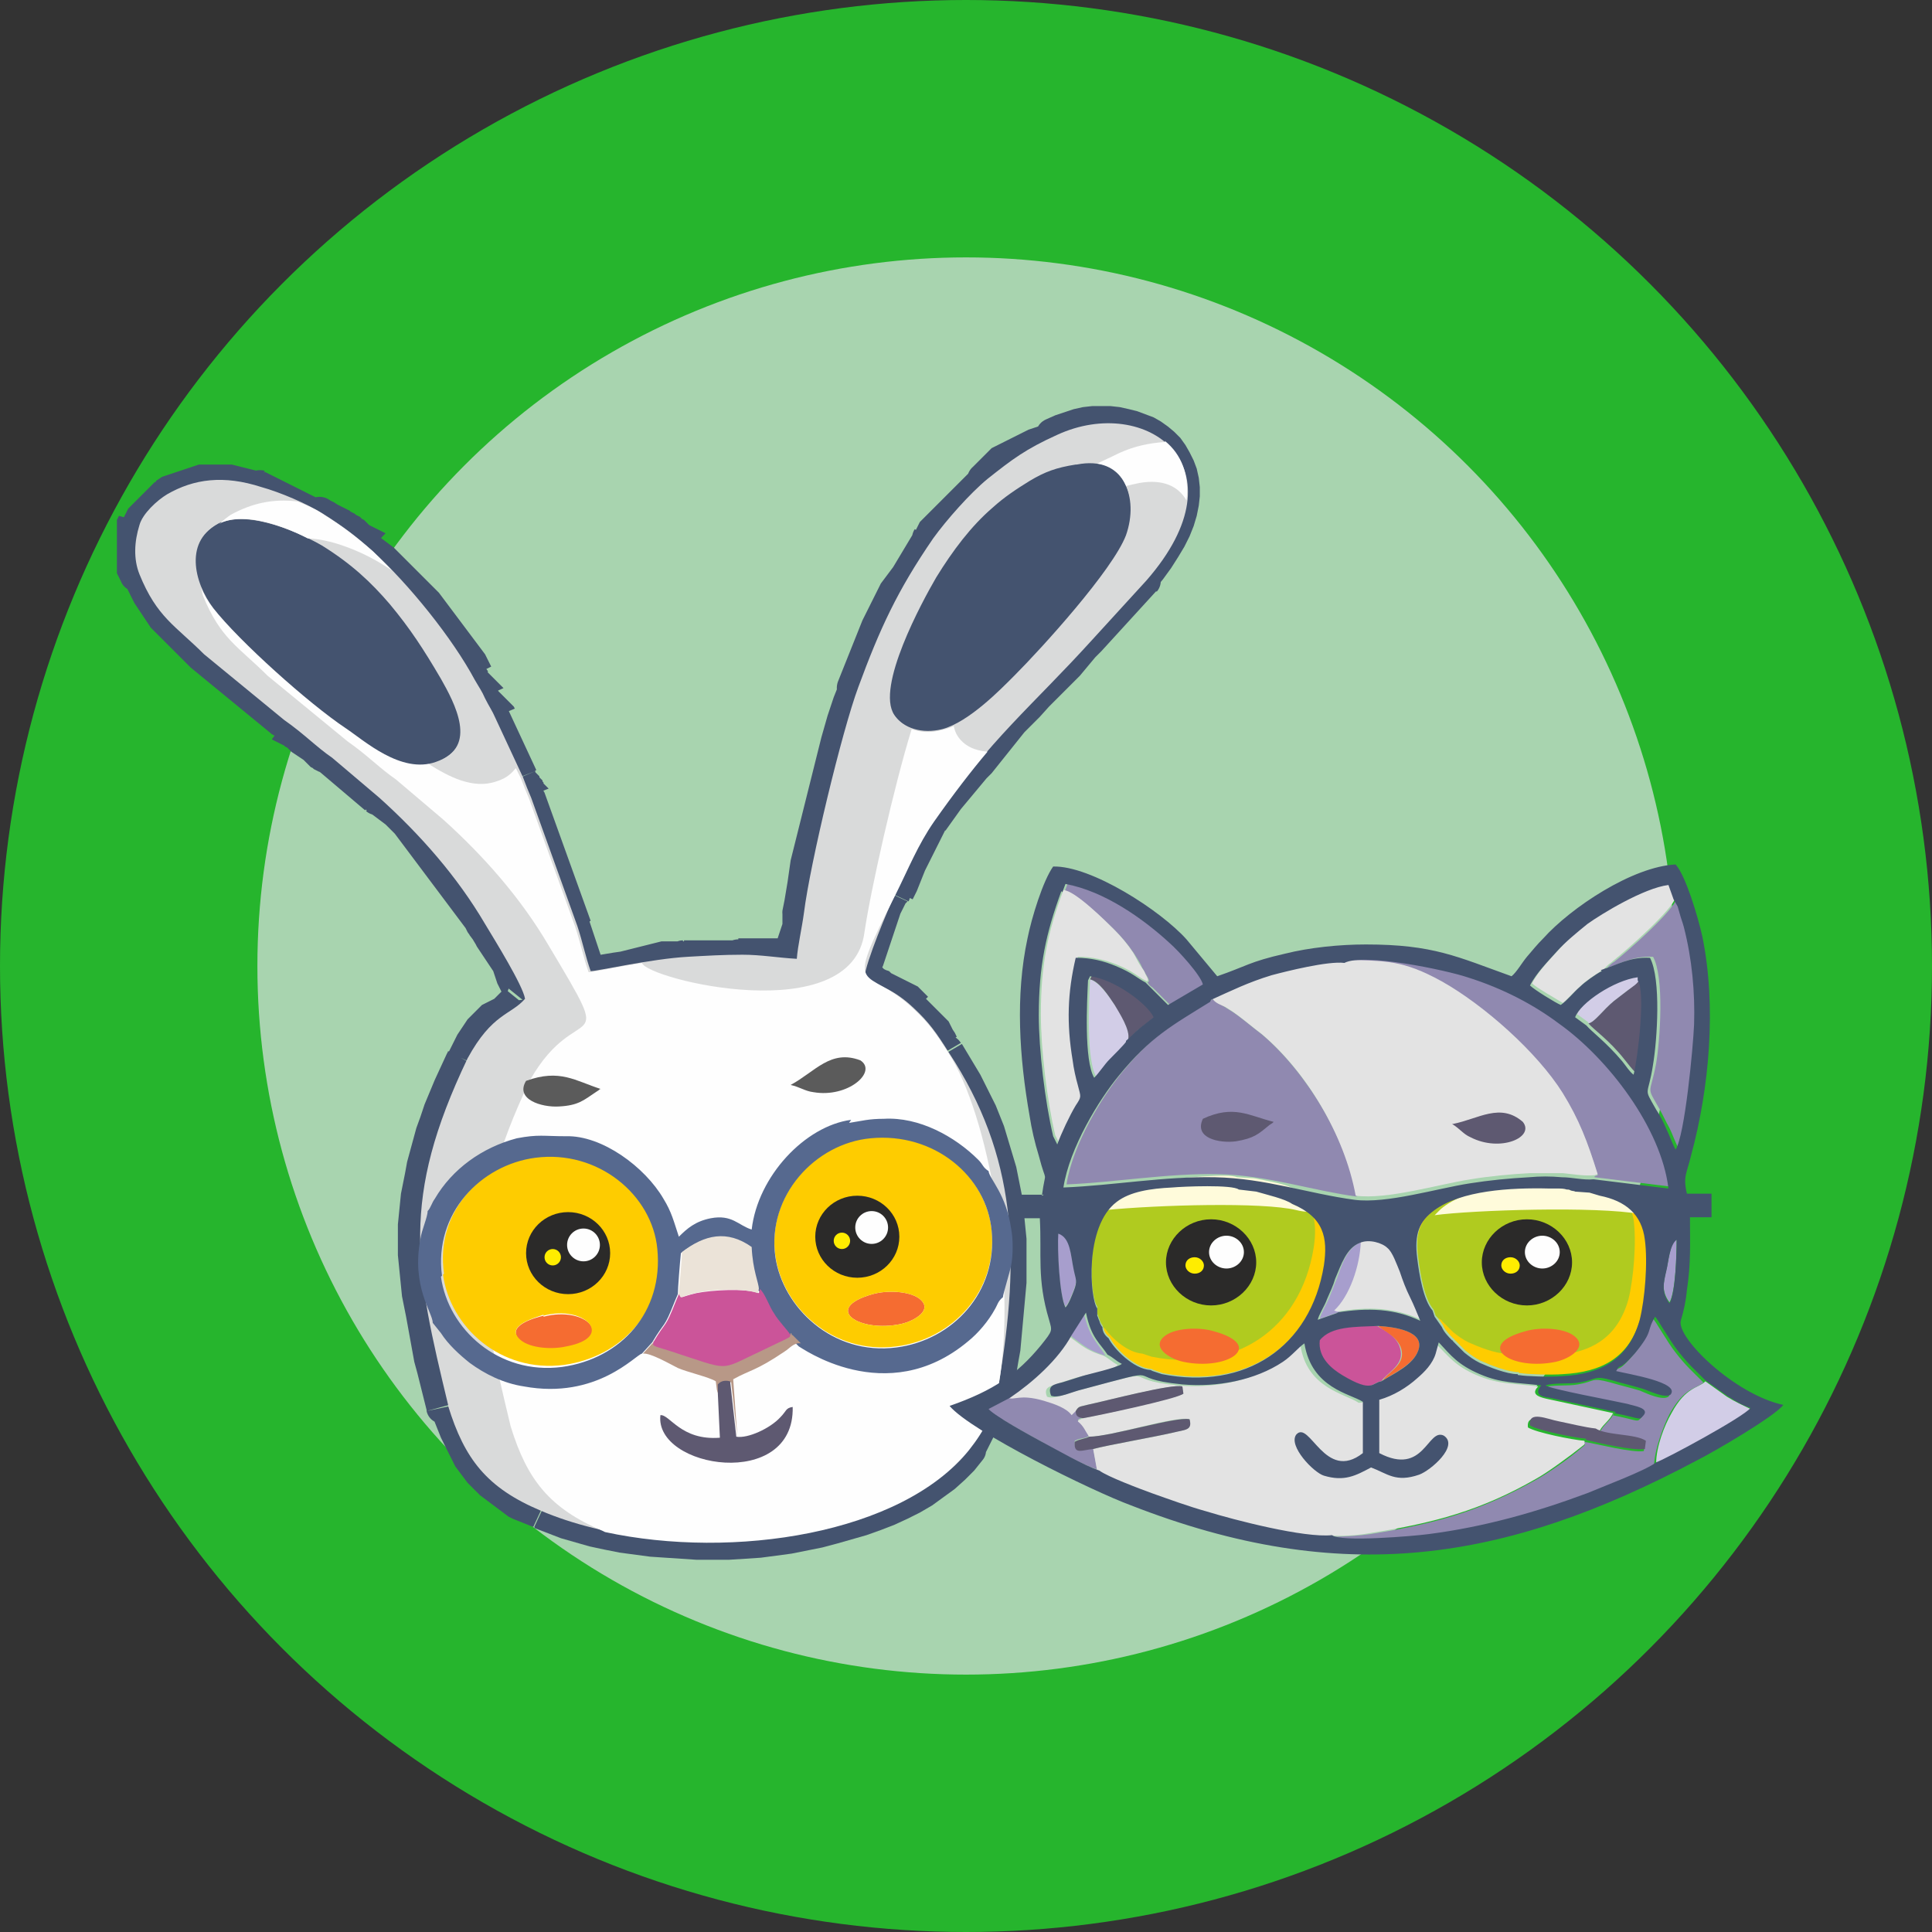 <?xml version="1.0" encoding="UTF-8"?>
<!DOCTYPE svg PUBLIC "-//W3C//DTD SVG 1.1//EN" "http://www.w3.org/Graphics/SVG/1.1/DTD/svg11.dtd">
<!-- Creator: CorelDRAW -->
<svg xmlns="http://www.w3.org/2000/svg" xml:space="preserve" width="14.542mm" height="14.542mm" version="1.1" style="shape-rendering:geometricPrecision; text-rendering:geometricPrecision; image-rendering:optimizeQuality; fill-rule:evenodd; clip-rule:evenodd"
viewBox="0 0 18.84 18.84"
 xmlns:xlink="http://www.w3.org/1999/xlink"
 xmlns:xodm="http://www.corel.com/coreldraw/odm/2003">
 <rect x="0" y="0" width="18.84" height="18.84" fill="#333333" stroke="none"/>
 <defs>
  <style type="text/css">
   <![CDATA[
    .fil4 {fill:#FEFEFE}
    .fil24 {fill:#E3E3E3}
    .fil3 {fill:#D9DADA}
    .fil6 {fill:#5B5B5B}
    .fil15 {fill:#2B2A29}
    .fil19 {fill:#FFFBDB}
    .fil16 {fill:#FFED00}
    .fil17 {fill:#FECC00}
    .fil8 {fill:#FECC00}
    .fil21 {fill:#D2CDE7}
    .fil11 {fill:#CB5499}
    .fil1 {fill:#A8D4AF}
    .fil18 {fill:#B0CB1F}
    .fil20 {fill:#A79ECD}
    .fil23 {fill:#9089B0}
    .fil14 {fill:#5E5971}
    .fil22 {fill:#5E5971}
    .fil10 {fill:#56698F}
    .fil9 {fill:#44536F}
    .fil0 {fill:#26B52D}
    .fil5 {fill:#474038}
    .fil13 {fill:#B89887}
    .fil12 {fill:#EBE3D8}
    .fil7 {fill:#F56C31}
    .fil2 {fill:#44536F;fill-rule:nonzero}
   ]]>
  </style>
 </defs>
 <g id="OBJECTS">
  <circle class="fil0" cx="9.42" cy="9.42" r="9.42"/>
  <circle class="fil1" cx="9.42" cy="9.42" r="6.91"/>
  <g id="_2238351280">
   <g>
    <path class="fil2" d="M3.23 5.19l-0.18 0.28 0 0 -0.02 -0.01 -0.02 -0.01 -0.02 -0.01 -0.02 -0.01 -0.02 -0.01 -0.02 -0.01 -0.03 -0.01 -0.03 -0.01 -0.03 -0.01 -0.03 -0.01 -0.03 -0.01 -0.03 -0.01 -0.03 -0.01 -0.03 -0.01 -0.03 -0.01 -0.03 -0.01 -0.03 -0.01 -0.03 -0.01 -0.03 -0.01 -0.03 -0.01 -0.03 -0.01 -0.03 -0 -0.03 -0 -0.03 -0 -0.03 -0 -0.03 0 -0.02 0 -0.02 0 -0.02 0 -0.02 0 -0.02 0.01 -0.02 0.01 -0.14 -0.3 0.04 -0.02 0.04 -0.01 0.04 -0.01 0.04 -0.01 0.04 -0 0.04 -0 0.04 -0 0.04 0 0.04 0 0.04 0 0.04 0.01 0.04 0.01 0.04 0.01 0.04 0.01 0.04 0.01 0.04 0.01 0.04 0.01 0.04 0.01 0.04 0.01 0.04 0.01 0.04 0.01 0.03 0.01 0.03 0.01 0.03 0.01 0.03 0.01 0.03 0.01 0.03 0.01 0.03 0.01 0.03 0.01 0.02 0.01 0.02 0.01 0.02 0.01 0 0zm0 0c0.08,0.05 0.1,0.15 0.05,0.23 -0.05,0.08 -0.16,0.1 -0.23,0.05l0.18 -0.28zm0.7 0.61l-0.27 0.2 0 0 -0.02 -0.02 -0.02 -0.02 -0.02 -0.02 -0.02 -0.02 -0.02 -0.02 -0.02 -0.02 -0.02 -0.02 -0.02 -0.02 -0.02 -0.02 -0.02 -0.02 -0.02 -0.02 -0.02 -0.02 -0.02 -0.02 -0.02 -0.02 -0.02 -0.02 -0.02 -0.02 -0.02 -0.02 -0.02 -0.02 -0.02 -0.02 -0.02 -0.02 -0.02 -0.02 -0.02 -0.02 -0.02 -0.02 -0.02 -0.02 -0.02 -0.02 -0.02 -0.02 -0.02 -0.02 -0.02 -0.02 -0.02 -0.02 -0.02 -0.02 -0.02 -0.02 -0.03 -0.02 0.18 -0.28 0.03 0.02 0.03 0.02 0.03 0.02 0.03 0.02 0.03 0.02 0.03 0.02 0.03 0.02 0.02 0.02 0.02 0.02 0.02 0.02 0.02 0.02 0.02 0.02 0.02 0.02 0.02 0.02 0.02 0.02 0.02 0.02 0.02 0.02 0.02 0.02 0.02 0.02 0.02 0.02 0.02 0.02 0.02 0.02 0.02 0.02 0.02 0.02 0.02 0.02 0.02 0.02 0.02 0.02 0.02 0.02 0.02 0.02 0.02 0.02 0.02 0.02 0.02 0.02 0 0zm0 0c0.06,0.07 0.05,0.17 -0.03,0.23 -0.07,0.06 -0.18,0.04 -0.24,-0.03l0.27 -0.2zm0.51 0.75l-0.3 0.16 0 0 -0.02 -0.03 -0.01 -0.03 -0.01 -0.03 -0.01 -0.03 -0.01 -0.02 -0.01 -0.02 -0.01 -0.02 -0.01 -0.02 -0.01 -0.02 -0.01 -0.02 -0.01 -0.02 -0.01 -0.02 -0.01 -0.02 -0.01 -0.02 -0.01 -0.02 -0.01 -0.02 -0.01 -0.02 -0.01 -0.02 -0.01 -0.02 -0.01 -0.02 -0.01 -0.02 -0.01 -0.02 -0.02 -0.02 -0.02 -0.02 -0.02 -0.02 -0.02 -0.02 -0.02 -0.02 -0.02 -0.02 -0.02 -0.02 -0.02 -0.02 -0.02 -0.02 -0.02 -0.02 0.27 -0.2 0.02 0.02 0.02 0.02 0.02 0.02 0.02 0.02 0.02 0.02 0.02 0.02 0.02 0.02 0.02 0.02 0.02 0.02 0.02 0.02 0.02 0.02 0.02 0.02 0.02 0.02 0.02 0.02 0.02 0.02 0.02 0.02 0.02 0.02 0.02 0.02 0.01 0.02 0.02 0.02 0.02 0.02 0.01 0.02 0.02 0.02 0.02 0.02 0.01 0.02 0.01 0.02 0.02 0.03 0.02 0.03 0.02 0.03 0.02 0.03 0.02 0.03 0.02 0.03 0 0zm-0 -0c0.05,0.08 0.02,0.18 -0.07,0.22 -0.08,0.04 -0.18,0.02 -0.23,-0.06l0.3 -0.16zm-0.13 1.04l-0.11 -0.31 -0 0 0.02 -0.01 0.02 -0.01 0.02 -0.01 0.01 -0.01 0.01 -0.01 0.01 -0.01 0.01 -0.01 0.01 -0.01 0 -0.01 0 -0.01 0 -0.01 0 -0.01 0 -0.02 -0 -0.02 -0 -0.02 -0 -0.02 -0 -0.02 -0.01 -0.02 -0.01 -0.02 -0.01 -0.02 -0.01 -0.02 -0.01 -0.03 -0.01 -0.03 -0.01 -0.03 -0.01 -0.03 -0.01 -0.03 -0.01 -0.02 -0.01 -0.02 -0.01 -0.02 -0.01 -0.02 -0.01 -0.02 -0.01 -0.02 0.3 -0.16 0.01 0.02 0.01 0.02 0.01 0.03 0.01 0.03 0.01 0.03 0.01 0.03 0.01 0.03 0.01 0.03 0.01 0.03 0.01 0.03 0.01 0.03 0.01 0.03 0.01 0.03 0.01 0.03 0.01 0.04 0.01 0.04 0 0.04 0 0.04 0 0.04 -0 0.04 -0.01 0.04 -0.01 0.04 -0.01 0.04 -0.02 0.04 -0.02 0.04 -0.03 0.04 -0.03 0.03 -0.04 0.03 -0.04 0.03 -0.04 0.02 -0.05 0.02 -0.05 0.02 -0 0zm0 0c-0.09,0.03 -0.19,-0.02 -0.22,-0.1 -0.03,-0.09 0.02,-0.18 0.1,-0.21l0.11 0.31zm-1.04 -0.35l0.19 -0.27 -0 0 0.02 0.01 0.02 0.01 0.02 0.01 0.02 0.02 0.02 0.02 0.02 0.02 0.02 0.02 0.02 0.02 0.02 0.02 0.02 0.02 0.02 0.02 0.02 0.02 0.02 0.02 0.03 0.02 0.03 0.01 0.03 0.01 0.03 0.01 0.03 0.01 0.02 0.01 0.03 0.01 0.02 0.01 0.02 0.01 0.02 0.01 0.02 0.01 0.02 0 0.02 0 0.02 0 0.02 -0 0.02 -0 0.02 -0 0.02 -0 0.02 -0.01 0.11 0.31 -0.04 0.01 -0.04 0.01 -0.04 0.01 -0.04 0 -0.04 0 -0.04 -0 -0.04 -0 -0.04 -0.01 -0.04 -0.01 -0.04 -0.01 -0.04 -0.01 -0.04 -0.01 -0.04 -0.01 -0.04 -0.02 -0.03 -0.02 -0.03 -0.02 -0.03 -0.02 -0.03 -0.02 -0.03 -0.02 -0.03 -0.02 -0.03 -0.02 -0.03 -0.02 -0.03 -0.02 -0.03 -0.02 -0.02 -0.02 -0.02 -0.02 -0.02 -0.02 -0.02 -0.02 -0.02 -0.01 -0.02 -0.01 -0.02 -0.01 -0.02 -0.01 -0 0zm0 0c-0.08,-0.05 -0.09,-0.15 -0.04,-0.23 0.05,-0.07 0.16,-0.09 0.24,-0.04l-0.19 0.27zm-1.33 -1.21l0.27 -0.2 0 0 0.02 0.03 0.02 0.03 0.03 0.03 0.03 0.03 0.03 0.04 0.03 0.04 0.04 0.04 0.04 0.04 0.04 0.04 0.04 0.04 0.04 0.04 0.04 0.04 0.04 0.04 0.04 0.04 0.05 0.04 0.05 0.04 0.05 0.04 0.05 0.04 0.05 0.04 0.05 0.04 0.05 0.04 0.04 0.04 0.04 0.04 0.04 0.04 0.04 0.03 0.04 0.03 0.04 0.03 0.04 0.03 0.04 0.03 0.04 0.03 0.03 0.02 0.03 0.02 -0.19 0.27 -0.04 -0.03 -0.04 -0.03 -0.04 -0.03 -0.04 -0.03 -0.04 -0.03 -0.04 -0.03 -0.04 -0.04 -0.04 -0.04 -0.05 -0.04 -0.05 -0.04 -0.05 -0.04 -0.05 -0.04 -0.05 -0.04 -0.05 -0.04 -0.05 -0.04 -0.05 -0.04 -0.05 -0.04 -0.05 -0.04 -0.05 -0.04 -0.05 -0.04 -0.04 -0.04 -0.04 -0.04 -0.04 -0.04 -0.04 -0.04 -0.04 -0.04 -0.04 -0.04 -0.04 -0.04 -0.03 -0.04 -0.03 -0.04 -0.03 -0.04 -0.03 -0.04 -0.03 -0.03 0 0zm0 -0c-0.06,-0.07 -0.04,-0.18 0.03,-0.23 0.07,-0.05 0.18,-0.04 0.24,0.03l-0.27 0.2zm0.14 -1.07l0.14 0.3 0 -0 -0.02 0.01 -0.02 0.01 -0.02 0.01 -0.02 0.01 -0.01 0.01 -0.01 0.01 -0.01 0.01 -0.01 0.01 -0.01 0.01 -0.01 0.01 -0.01 0.02 -0 0.02 -0 0.02 -0 0.02 -0 0.02 0 0.02 0 0.02 0 0.02 0 0.02 0 0.02 0.01 0.02 0.01 0.02 0.01 0.02 0.01 0.02 0.01 0.02 0.01 0.02 0.01 0.02 0.01 0.02 0.01 0.02 0.01 0.02 0.01 0.02 0.01 0.02 -0.27 0.2 -0.02 -0.03 -0.02 -0.03 -0.02 -0.03 -0.02 -0.03 -0.02 -0.03 -0.02 -0.03 -0.02 -0.03 -0.01 -0.03 -0.01 -0.03 -0.01 -0.03 -0.01 -0.04 -0.01 -0.04 -0.01 -0.04 -0.01 -0.04 -0 -0.04 -0 -0.04 0 -0.04 0 -0.04 0 -0.04 0.01 -0.04 0.01 -0.04 0.01 -0.04 0.02 -0.04 0.02 -0.04 0.02 -0.04 0.03 -0.03 0.03 -0.03 0.03 -0.03 0.03 -0.03 0.04 -0.03 0.04 -0.02 0.04 -0.02 0 -0zm-0 0c0.08,-0.04 0.19,-0 0.23,0.08 0.04,0.08 0,0.18 -0.08,0.22l-0.14 -0.3zm3.26 9.63l-0.14 0.3 0 0 -0.05 -0.02 -0.05 -0.02 -0.05 -0.02 -0.05 -0.02 -0.04 -0.02 -0.04 -0.03 -0.04 -0.03 -0.04 -0.03 -0.04 -0.03 -0.04 -0.03 -0.04 -0.03 -0.04 -0.03 -0.03 -0.03 -0.03 -0.03 -0.03 -0.03 -0.03 -0.03 -0.03 -0.04 -0.03 -0.04 -0.03 -0.04 -0.03 -0.04 -0.02 -0.04 -0.02 -0.04 -0.02 -0.04 -0.02 -0.04 -0.02 -0.04 -0.02 -0.04 -0.02 -0.04 -0.02 -0.05 -0.02 -0.05 -0.02 -0.05 -0.02 -0.05 -0.02 -0.05 0.33 -0.09 0.01 0.05 0.01 0.04 0.01 0.04 0.02 0.04 0.02 0.04 0.02 0.04 0.02 0.04 0.02 0.04 0.02 0.03 0.02 0.03 0.02 0.03 0.02 0.03 0.02 0.03 0.02 0.03 0.02 0.03 0.02 0.03 0.02 0.03 0.02 0.03 0.03 0.02 0.03 0.02 0.03 0.02 0.03 0.02 0.03 0.02 0.03 0.02 0.03 0.02 0.03 0.02 0.04 0.02 0.04 0.02 0.04 0.02 0.04 0.02 0.04 0.02 0.04 0.02 0 0zm0 0c0.09,0.04 0.12,0.13 0.09,0.22 -0.04,0.08 -0.14,0.12 -0.22,0.08l0.14 -0.3zm3.97 -0.55l0.27 0.2 0 0 -0.08 0.1 -0.09 0.09 -0.1 0.09 -0.11 0.08 -0.11 0.08 -0.12 0.07 -0.12 0.06 -0.13 0.06 -0.13 0.05 -0.14 0.05 -0.14 0.04 -0.14 0.04 -0.15 0.04 -0.15 0.03 -0.15 0.03 -0.15 0.02 -0.15 0.02 -0.15 0.01 -0.16 0.01 -0.16 0 -0.16 -0 -0.15 -0.01 -0.15 -0.01 -0.15 -0.01 -0.15 -0.02 -0.15 -0.02 -0.15 -0.03 -0.14 -0.03 -0.14 -0.04 -0.14 -0.04 -0.13 -0.05 -0.13 -0.05 0.14 -0.3 0.11 0.05 0.12 0.04 0.12 0.04 0.13 0.03 0.13 0.03 0.13 0.03 0.14 0.02 0.14 0.02 0.14 0.01 0.14 0.01 0.14 0.01 0.15 0 0.15 -0 0.15 -0.01 0.14 -0.01 0.14 -0.02 0.14 -0.02 0.14 -0.02 0.14 -0.03 0.13 -0.03 0.13 -0.04 0.13 -0.04 0.12 -0.04 0.12 -0.05 0.11 -0.05 0.11 -0.06 0.1 -0.06 0.1 -0.06 0.09 -0.07 0.08 -0.07 0.08 -0.08 0.07 -0.08 0 0zm0 -0c0.06,-0.07 0.16,-0.08 0.24,-0.03 0.07,0.06 0.09,0.16 0.03,0.23l-0.27 -0.2zm0.25 -0.57l0.33 0.05 0 0 -0 0.03 -0.01 0.03 -0.01 0.03 -0.01 0.03 -0.01 0.03 -0.01 0.03 -0.01 0.03 -0.01 0.02 -0.01 0.02 -0.01 0.02 -0.01 0.02 -0.01 0.02 -0.01 0.02 -0.01 0.02 -0.01 0.02 -0.01 0.02 -0.01 0.02 -0.01 0.02 -0.01 0.02 -0.01 0.02 -0.01 0.02 -0.01 0.02 -0.01 0.02 -0.01 0.02 -0.01 0.02 -0.01 0.02 -0.01 0.02 -0.01 0.02 -0.01 0.02 -0.01 0.02 -0.01 0.02 -0.01 0.02 -0.27 -0.2 0.01 -0.02 0.01 -0.02 0.01 -0.02 0.01 -0.02 0.01 -0.02 0.01 -0.02 0.01 -0.02 0.01 -0.02 0.01 -0.02 0.01 -0.02 0.01 -0.02 0.01 -0.02 0.01 -0.02 0.01 -0.02 0.01 -0.02 0.01 -0.02 0.01 -0.02 0.01 -0.02 0.01 -0.02 0.01 -0.02 0.01 -0.02 0.01 -0.02 0.01 -0.02 0.01 -0.02 0.01 -0.02 0.01 -0.02 0.01 -0.02 0 -0.02 0 -0.02 0 -0.02 0 -0.02 0 -0.02 0 0zm0 -0c0.01,-0.09 0.1,-0.15 0.19,-0.14 0.09,0.01 0.15,0.1 0.14,0.19l-0.33 -0.05zm-0.47 -3.12l0.29 -0.17 -0 -0 0.06 0.1 0.06 0.1 0.06 0.1 0.05 0.1 0.05 0.1 0.05 0.1 0.04 0.1 0.04 0.1 0.03 0.1 0.03 0.1 0.03 0.1 0.03 0.1 0.02 0.1 0.02 0.1 0.02 0.1 0.01 0.1 0.01 0.1 0.01 0.1 0.01 0.1 0 0.1 0 0.11 -0 0.11 -0 0.11 -0.01 0.11 -0.01 0.11 -0.01 0.11 -0.01 0.11 -0.01 0.11 -0.01 0.11 -0.02 0.11 -0.02 0.12 -0.02 0.12 -0.33 -0.05 0.02 -0.11 0.02 -0.11 0.02 -0.11 0.01 -0.11 0.01 -0.11 0.01 -0.11 0.01 -0.1 0.01 -0.1 0 -0.1 0 -0.1 0 -0.1 -0 -0.1 -0 -0.1 -0.01 -0.1 -0.01 -0.1 -0.01 -0.09 -0.01 -0.09 -0.02 -0.09 -0.02 -0.09 -0.02 -0.09 -0.02 -0.09 -0.03 -0.09 -0.03 -0.09 -0.03 -0.09 -0.03 -0.09 -0.04 -0.09 -0.04 -0.09 -0.04 -0.09 -0.05 -0.09 -0.05 -0.09 -0.05 -0.09 -0.06 -0.09 -0 -0zm0 0c-0.05,-0.08 -0.03,-0.18 0.05,-0.23 0.08,-0.05 0.18,-0.03 0.23,0.05l-0.29 0.17zm-0.32 -0.4l0.24 -0.23 -0 -0 0.01 0.01 0.01 0.01 0.01 0.01 0.01 0.01 0.01 0.01 0.01 0.01 0.01 0.01 0.01 0.01 0.01 0.01 0.01 0.01 0.01 0.01 0.01 0.01 0.01 0.01 0.01 0.01 0.01 0.01 0.01 0.01 0.01 0.01 0.01 0.01 0.01 0.01 0.01 0.01 0.01 0.01 0.01 0.01 0.01 0.01 0.01 0.01 0.01 0.02 0.01 0.02 0.01 0.02 0.01 0.02 0.02 0.03 0.02 0.04 -0.29 0.17 -0.02 -0.03 -0.02 -0.03 -0.01 -0.02 -0.01 -0.02 -0.01 -0.01 -0.01 -0.01 -0.01 -0.01 -0.01 -0.01 -0.01 -0.01 -0.01 -0.01 -0.01 -0.01 -0.01 -0.01 -0.01 -0.01 -0.01 -0.01 -0.01 -0.01 -0.01 -0.01 -0.01 -0.01 -0.01 -0.01 -0.01 -0.01 -0.01 -0.01 -0.01 -0.01 -0.01 -0.01 -0.01 -0.01 -0.01 -0.01 -0.01 -0.01 -0.01 -0.01 -0.01 -0.01 -0.01 -0.01 -0.01 -0.01 -0.01 -0.01 -0 -0zm0 0c-0.07,-0.06 -0.07,-0.17 -0,-0.23 0.07,-0.06 0.17,-0.06 0.24,-0l-0.24 0.23zm-0.42 -0.26l0.19 -0.27 0 0 0.01 0 0.01 0 0.01 0 0.01 0 0.01 0 0.01 0.01 0.01 0.01 0.01 0.01 0.02 0.01 0.03 0.01 0.01 0.01 0.01 0.01 0.02 0.01 0.02 0.01 0.02 0.01 0.02 0.01 0.02 0.01 0.02 0.01 0.02 0.01 0.02 0.01 0.02 0.01 0.02 0.01 0.02 0.01 0.02 0.01 0.02 0.01 0.02 0.02 0.02 0.02 0.02 0.02 0.02 0.02 0.02 0.02 -0.24 0.23 -0.02 -0.01 -0.01 -0.01 -0.01 -0.01 -0.01 -0.01 -0.01 -0.01 -0.01 -0.01 -0.01 -0.01 -0.01 -0.01 -0.01 -0.01 -0.01 -0.01 -0.01 -0.01 -0.01 -0.01 -0.01 -0.01 -0.01 -0.01 -0.01 -0.01 -0.01 -0.01 -0.01 -0.01 -0.01 -0.01 -0.01 -0.01 -0.01 -0.01 -0.03 -0.01 -0.02 -0.01 -0.01 -0.01 -0.01 -0.01 -0.01 -0.01 -0.01 -0.01 -0.01 -0.01 -0.01 -0.01 -0.01 -0.01 -0.01 -0.01 0 0zm-0 -0c-0.08,-0.05 -0.1,-0.15 -0.05,-0.23 0.05,-0.08 0.16,-0.1 0.23,-0.05l-0.19 0.27zm-0.11 -0.17l0.34 0.02 -0.05 -0.13 0.01 0.01 0 0 -0 -0 -0 -0 -0.01 -0 -0 -0 0 0 0.01 0 -0.19 0.27 -0.01 -0 -0.01 -0 -0.01 -0.01 -0.01 -0.01 -0.01 -0.01 -0.01 -0.01 -0 -0 -0 -0 -0.05 -0.13zm0.05 0.13c-0.07,-0.06 -0.07,-0.17 -0.01,-0.23 0.06,-0.07 0.17,-0.07 0.24,-0.01l-0.23 0.24zm0.26 -1l0.3 0.14 -0 0 -0.01 0.01 -0.01 0.01 -0.01 0.02 -0.01 0.02 -0.01 0.02 -0.01 0.02 -0.01 0.02 -0.01 0.03 -0.01 0.03 -0.01 0.03 -0.01 0.03 -0.01 0.03 -0.01 0.03 -0.01 0.03 -0.01 0.03 -0.01 0.03 -0.01 0.03 -0.01 0.03 -0.01 0.03 -0.01 0.03 -0.01 0.03 -0.01 0.03 -0.01 0.03 -0.01 0.03 -0.01 0.02 -0.01 0.02 -0.01 0.02 -0 0.02 -0 0.02 -0 0.01 -0 0.01 -0 0 -0.34 -0.02 0 -0.03 0 -0.02 0 -0.02 0.01 -0.02 0.01 -0.03 0.01 -0.03 0.01 -0.03 0.01 -0.03 0.01 -0.03 0.01 -0.03 0.01 -0.03 0.01 -0.03 0.01 -0.03 0.01 -0.03 0.01 -0.03 0.01 -0.03 0.01 -0.03 0.01 -0.03 0.01 -0.03 0.01 -0.03 0.01 -0.03 0.01 -0.03 0.01 -0.03 0.01 -0.03 0.01 -0.03 0.01 -0.03 0.01 -0.02 0.01 -0.02 0.01 -0.02 0.01 -0.02 0.01 -0.02 0.01 -0.02 -0 0zm0 -0c0.04,-0.08 0.14,-0.12 0.23,-0.08 0.08,0.04 0.12,0.14 0.08,0.22l-0.3 -0.14zm0.39 -0.74l0.28 0.18 -0 0 -0.01 0.02 -0.01 0.02 -0.01 0.02 -0.01 0.02 -0.01 0.02 -0.01 0.02 -0.01 0.02 -0.01 0.02 -0.01 0.02 -0.01 0.02 -0.01 0.02 -0.01 0.02 -0.01 0.02 -0.01 0.02 -0.01 0.02 -0.01 0.02 -0.01 0.02 -0.01 0.02 -0.01 0.02 -0.01 0.02 -0.02 0.05 -0.02 0.05 -0.02 0.05 -0.02 0.05 -0.01 0.02 -0.01 0.02 -0.01 0.02 -0.01 0.02 -0.3 -0.14 0.01 -0.02 0.01 -0.02 0.01 -0.02 0.01 -0.02 0.02 -0.05 0.02 -0.05 0.02 -0.05 0.02 -0.05 0.01 -0.02 0.01 -0.02 0.01 -0.02 0.01 -0.02 0.01 -0.02 0.01 -0.02 0.01 -0.02 0.01 -0.02 0.01 -0.02 0.01 -0.02 0.01 -0.02 0.01 -0.02 0.01 -0.02 0.01 -0.02 0.01 -0.02 0.01 -0.02 0.01 -0.02 0.01 -0.02 0.02 -0.02 0.02 -0.02 -0 0zm0 -0c0.05,-0.08 0.16,-0.1 0.23,-0.05 0.08,0.05 0.1,0.15 0.05,0.23l-0.28 -0.18zm1.55 -1.78l0.25 0.22 -0 0 -0.06 0.06 -0.05 0.06 -0.05 0.06 -0.05 0.06 -0.05 0.05 -0.05 0.05 -0.05 0.05 -0.05 0.05 -0.1 0.1 -0.09 0.1 -0.05 0.05 -0.05 0.05 -0.05 0.05 -0.04 0.05 -0.04 0.05 -0.04 0.05 -0.04 0.05 -0.04 0.05 -0.04 0.05 -0.04 0.05 -0.04 0.05 -0.05 0.05 -0.05 0.06 -0.05 0.06 -0.05 0.06 -0.05 0.06 -0.05 0.06 -0.05 0.07 -0.05 0.07 -0.05 0.07 -0.28 -0.18 0.05 -0.07 0.05 -0.07 0.05 -0.07 0.05 -0.07 0.05 -0.07 0.05 -0.06 0.05 -0.06 0.05 -0.06 0.05 -0.06 0.05 -0.06 0.05 -0.05 0.05 -0.05 0.05 -0.05 0.05 -0.05 0.05 -0.05 0.05 -0.05 0.05 -0.05 0.05 -0.05 0.05 -0.05 0.05 -0.05 0.09 -0.1 0.1 -0.1 0.05 -0.05 0.05 -0.05 0.05 -0.05 0.05 -0.05 0.05 -0.05 0.05 -0.06 0.05 -0.06 0.05 -0.06 -0 0zm0 0c0.06,-0.07 0.17,-0.07 0.24,-0.01 0.07,0.06 0.08,0.16 0.01,0.23l-0.25 -0.22zm0.78 -0.36l-0.53 0.58 -0.25 -0.22 0.53 -0.58 0.26 0.21 -0 0zm-0.25 -0.22c0.06,-0.07 0.17,-0.07 0.24,-0.01 0.07,0.06 0.08,0.16 0.02,0.23l-0.25 -0.22zm-0.67 -1.16l-0.15 -0.3 0 0 0.09 -0.04 0.09 -0.03 0.09 -0.03 0.09 -0.02 0.09 -0.01 0.09 -0 0.09 0 0.09 0.01 0.09 0.02 0.08 0.02 0.08 0.03 0.08 0.03 0.07 0.04 0.07 0.05 0.06 0.05 0.06 0.06 0.05 0.07 0.04 0.07 0.04 0.08 0.03 0.08 0.02 0.09 0.01 0.09 0 0.09 -0.01 0.09 -0.02 0.1 -0.03 0.1 -0.04 0.1 -0.05 0.1 -0.06 0.1 -0.07 0.11 -0.08 0.11 -0.09 0.11 -0.26 -0.21 0.08 -0.1 0.07 -0.09 0.06 -0.09 0.05 -0.09 0.04 -0.08 0.03 -0.08 0.02 -0.07 0.01 -0.07 0.01 -0.06 -0 -0.06 -0.01 -0.06 -0.01 -0.05 -0.02 -0.05 -0.02 -0.04 -0.03 -0.04 -0.03 -0.04 -0.03 -0.04 -0.04 -0.03 -0.04 -0.03 -0.05 -0.03 -0.05 -0.02 -0.05 -0.02 -0.06 -0.01 -0.06 -0.01 -0.06 -0.01 -0.06 -0 -0.07 0 -0.07 0.01 -0.07 0.01 -0.07 0.02 -0.07 0.02 -0.07 0.03 0 0zm-0 0c-0.08,0.04 -0.19,0 -0.23,-0.08 -0.04,-0.08 -0.01,-0.18 0.08,-0.22l0.15 0.3zm-0.64 0.41l-0.22 -0.25 0 0 0.02 -0.02 0.02 -0.02 0.02 -0.02 0.02 -0.02 0.02 -0.02 0.02 -0.02 0.02 -0.02 0.02 -0.02 0.02 -0.02 0.02 -0.01 0.02 -0.01 0.02 -0.01 0.02 -0.01 0.02 -0.01 0.02 -0.01 0.02 -0.01 0.02 -0.01 0.02 -0.01 0.02 -0.01 0.02 -0.01 0.02 -0.01 0.02 -0.01 0.02 -0.01 0.02 -0.01 0.02 -0.01 0.02 -0.01 0.02 -0.01 0.03 -0.01 0.03 -0.01 0.03 -0.01 0.03 -0.01 0.03 -0.01 0.15 0.3 -0.03 0.01 -0.03 0.01 -0.03 0.01 -0.02 0.01 -0.02 0.01 -0.02 0.01 -0.02 0.01 -0.02 0.01 -0.02 0.01 -0.02 0.01 -0.02 0.01 -0.02 0.01 -0.02 0.01 -0.02 0.01 -0.02 0.01 -0.02 0.01 -0.02 0.01 -0.02 0.01 -0.02 0.01 -0.02 0.01 -0.02 0.01 -0.02 0.01 -0.02 0.01 -0.02 0.01 -0.02 0.01 -0.02 0.01 -0.02 0.02 -0.02 0.02 -0.02 0.02 -0.02 0.02 -0.02 0.02 -0.02 0.02 0 0zm-0 0c-0.07,0.06 -0.18,0.05 -0.24,-0.02 -0.06,-0.07 -0.05,-0.17 0.02,-0.23l0.22 0.25zm-0.5 0.55l-0.28 -0.18 0 0 0.01 -0.02 0.01 -0.02 0.01 -0.02 0.01 -0.02 0.02 -0.02 0.02 -0.02 0.02 -0.02 0.02 -0.02 0.02 -0.02 0.02 -0.02 0.02 -0.02 0.02 -0.02 0.02 -0.02 0.02 -0.02 0.02 -0.02 0.02 -0.02 0.02 -0.02 0.02 -0.02 0.02 -0.02 0.02 -0.02 0.02 -0.02 0.02 -0.02 0.02 -0.02 0.02 -0.02 0.02 -0.02 0.02 -0.02 0.02 -0.02 0.02 -0.02 0.02 -0.02 0.02 -0.02 0.02 -0.02 0.02 -0.01 0.22 0.25 -0.01 0.01 -0.01 0.01 -0.02 0.01 -0.02 0.01 -0.02 0.01 -0.02 0.02 -0.02 0.02 -0.02 0.02 -0.02 0.02 -0.02 0.02 -0.02 0.02 -0.02 0.02 -0.02 0.02 -0.02 0.02 -0.02 0.02 -0.02 0.02 -0.02 0.02 -0.02 0.02 -0.02 0.02 -0.02 0.02 -0.02 0.02 -0.02 0.02 -0.02 0.02 -0.02 0.02 -0.02 0.02 -0.01 0.02 -0.01 0.02 -0.01 0.02 -0.01 0.02 -0.01 0.02 -0.01 0.02 -0.01 0.02 0 0zm0 0c-0.05,0.08 -0.16,0.09 -0.24,0.04 -0.08,-0.05 -0.1,-0.15 -0.05,-0.23l0.28 0.18zm-0.72 1.41l-0.32 -0.11 0 0 0.02 -0.05 0.02 -0.05 0.02 -0.05 0.02 -0.05 0.02 -0.05 0.02 -0.05 0.02 -0.05 0.02 -0.05 0.02 -0.05 0.02 -0.05 0.02 -0.05 0.02 -0.05 0.02 -0.04 0.02 -0.04 0.02 -0.04 0.02 -0.04 0.02 -0.04 0.02 -0.04 0.02 -0.04 0.02 -0.04 0.02 -0.04 0.03 -0.04 0.03 -0.04 0.03 -0.04 0.03 -0.04 0.03 -0.05 0.03 -0.05 0.03 -0.05 0.03 -0.05 0.03 -0.05 0.03 -0.05 0.03 -0.05 0.28 0.18 -0.03 0.05 -0.03 0.05 -0.03 0.04 -0.03 0.04 -0.03 0.04 -0.03 0.04 -0.03 0.04 -0.03 0.04 -0.02 0.04 -0.02 0.04 -0.02 0.04 -0.02 0.04 -0.02 0.04 -0.02 0.04 -0.02 0.04 -0.02 0.04 -0.02 0.04 -0.02 0.04 -0.02 0.04 -0.02 0.04 -0.02 0.04 -0.02 0.04 -0.02 0.04 -0.02 0.04 -0.02 0.05 -0.02 0.05 -0.02 0.05 -0.02 0.05 -0.02 0.05 -0.02 0.05 -0.02 0.05 -0.02 0.05 0 0zm0 0c-0.03,0.08 -0.13,0.13 -0.22,0.1 -0.09,-0.03 -0.13,-0.12 -0.1,-0.21l0.32 0.11zm-0.52 2.16l-0.34 -0.04 0 0 0.01 -0.05 0.01 -0.05 0.01 -0.06 0.01 -0.06 0.01 -0.06 0.01 -0.07 0.01 -0.07 0.01 -0.07 0.02 -0.08 0.02 -0.08 0.02 -0.08 0.02 -0.08 0.02 -0.08 0.02 -0.08 0.02 -0.08 0.02 -0.08 0.02 -0.08 0.02 -0.08 0.02 -0.08 0.02 -0.08 0.02 -0.08 0.02 -0.08 0.02 -0.08 0.02 -0.07 0.02 -0.07 0.02 -0.07 0.02 -0.06 0.02 -0.06 0.02 -0.06 0.02 -0.05 0.02 -0.05 0.02 -0.05 0.32 0.11 -0.01 0.04 -0.02 0.05 -0.02 0.05 -0.02 0.05 -0.02 0.06 -0.02 0.06 -0.02 0.07 -0.02 0.07 -0.02 0.07 -0.02 0.07 -0.02 0.08 -0.02 0.08 -0.02 0.08 -0.02 0.08 -0.02 0.08 -0.02 0.08 -0.02 0.08 -0.02 0.08 -0.02 0.08 -0.02 0.08 -0.02 0.08 -0.02 0.08 -0.02 0.08 -0.02 0.07 -0.01 0.07 -0.01 0.07 -0.01 0.07 -0.01 0.06 -0.01 0.06 -0.01 0.05 -0.01 0.05 -0.01 0.04 0 0zm0 -0c-0.01,0.09 -0.1,0.15 -0.19,0.14 -0.09,-0.01 -0.16,-0.09 -0.15,-0.18l0.34 0.04zm-0.25 0.59l0.02 -0.33 -0.18 0.14 0 -0.01 0 -0.01 0 -0.01 0 -0.01 0 -0.03 0 -0.03 0.01 -0.03 0.01 -0.03 0.01 -0.03 0.01 -0.03 0.01 -0.03 0.01 -0.03 0.01 -0.03 0 -0.03 0 -0.03 0 -0.03 0 -0.01 0 -0.01 0 -0.01 0 -0.01 0.34 0.04 -0 0.01 -0 0.01 -0 0.02 -0 0.02 -0 0.03 -0 0.03 -0.01 0.03 -0.01 0.03 -0.01 0.03 -0.01 0.03 -0.01 0.03 -0.01 0.03 -0.01 0.03 -0 0.03 -0 0.03 -0 0.03 -0 0.01 -0 0.01 -0 0.01 -0 0.01 -0.18 0.14zm0.18 -0.14c-0.01,0.09 -0.1,0.15 -0.19,0.14 -0.09,-0.01 -0.16,-0.09 -0.15,-0.18l0.34 0.04zm-0.7 0.11l0 -0.33 0 0 0.02 0 0.02 0 0.02 0 0.02 0 0.02 0 0.02 0 0.02 0 0.02 0 0.02 0 0.02 0 0.02 0 0.02 0 0.03 0 0.03 0 0.03 0 0.03 0 0.03 0 0.03 0 0.02 0 0.02 0 0.02 0 0.02 0 0.02 0 0.02 0 0.02 0 0.02 0 -0.02 0.33 -0.02 -0 -0.02 -0 -0.02 -0 -0.02 -0 -0.02 -0 -0.02 -0 -0.02 -0 -0.02 -0 -0.03 -0 -0.03 -0 -0.03 -0 -0.03 -0 -0.03 -0 -0.03 -0 -0.02 -0 -0.02 -0 -0.02 -0 -0.02 -0 -0.02 -0 -0.02 -0 -0.02 -0 -0.02 -0 -0.02 -0 -0.02 -0 -0.02 -0 -0.02 -0 0 0zm-0 0c-0.09,-0 -0.17,-0.07 -0.17,-0.16 0,-0.09 0.08,-0.16 0.17,-0.16l-0 0.33zm-0.52 0.02l-0.01 -0.33 0 0 0.03 -0 0.03 -0 0.03 -0 0.03 -0 0.03 -0 0.03 -0 0.03 -0 0.03 -0 0.03 -0 0.03 -0 0.03 -0 0.03 -0 0.03 -0 0.04 -0 0.02 -0 0.02 -0 0.02 -0 0.02 0 0 0.33 -0.02 0 -0.02 0 -0.02 0 -0.02 0 -0.03 0 -0.03 0 -0.03 0 -0.03 0 -0.03 0 -0.03 0 -0.03 0 -0.03 0 -0.03 0 -0.03 0 -0.03 0 -0.03 0 -0.03 0 -0.03 0 0 0zm0 0c-0.09,0 -0.17,-0.07 -0.18,-0.16 -0,-0.09 0.07,-0.17 0.16,-0.17l0.01 0.33zm-1.12 0.03l0.32 -0.1 -0.15 -0.11 -0.01 -0 0 0 0.01 -0 0.01 -0 0.01 -0 0.02 -0 0.02 -0 0.02 -0 0.05 -0.01 0.06 -0.01 0.06 -0.01 0.07 -0.01 0.04 -0.01 0.04 -0.01 0.04 -0.01 0.04 -0.01 0.04 -0.01 0.04 -0.01 0.04 -0.01 0.04 -0.01 0.04 -0.01 0.04 -0.01 0.04 -0 0.04 -0 0.04 -0 0.04 -0 0.04 -0 0.04 -0 0.01 0.33 -0.03 0 -0.03 0 -0.03 0 -0.03 0 -0.04 0 -0.04 0 -0.04 0 -0.04 0.01 -0.04 0.01 -0.04 0.01 -0.04 0.01 -0.04 0.01 -0.04 0.01 -0.04 0.01 -0.03 0.01 -0.03 0.01 -0.07 0.01 -0.06 0.01 -0.06 0.01 -0.05 0.01 -0.02 0 -0.02 0 -0.02 0 -0.02 0 -0.02 0 -0.02 0 -0.02 0 -0.03 0 -0.15 -0.11zm0.15 0.11c-0.09,-0 -0.17,-0.08 -0.16,-0.17 0,-0.09 0.08,-0.16 0.18,-0.16l-0.02 0.33zm-0.28 -0.55l0.32 -0.11 0 0.01 0.01 0.03 0.01 0.03 0.01 0.03 0.01 0.03 0.01 0.03 0.01 0.03 0.01 0.03 0.01 0.03 0.01 0.03 0.01 0.03 0.01 0.03 0.01 0.03 0.01 0.03 0.01 0.03 0 0.01 0 0.01 0 0.01 0 0.01 -0.32 0.1 -0 -0.01 -0 -0.01 -0 -0.01 -0 -0.01 -0.01 -0.03 -0.01 -0.03 -0.01 -0.03 -0.01 -0.03 -0.01 -0.03 -0.01 -0.03 -0.01 -0.03 -0.01 -0.03 -0.01 -0.03 -0.01 -0.03 -0.01 -0.03 -0.01 -0.03 -0.01 -0.03 -0.01 -0.03 0 0.01zm-0 -0.01c-0.03,-0.09 0.02,-0.18 0.11,-0.2 0.09,-0.03 0.18,0.02 0.21,0.11l-0.32 0.09zm-0.12 -1.35l0.45 1.25 -0.32 0.11 -0.45 -1.25 0.32 -0.11 0 0.01zm-0.32 0.11c-0.03,-0.09 0.02,-0.18 0.1,-0.21 0.09,-0.03 0.18,0.02 0.22,0.1l-0.32 0.11zm-0.08 -0.19l0.31 -0.13 0 0.01 0.01 0.01 0.01 0.01 0.01 0.01 0.01 0.01 0 0.01 0.01 0.01 0.01 0.01 0.01 0.01 0 0.01 0.01 0.01 0 0.01 0.01 0.01 0.01 0.01 0.01 0.01 0.01 0.01 0.01 0.01 -0.31 0.12 -0.01 -0.01 -0.01 -0.01 -0.01 -0.01 -0.01 -0.01 -0.01 -0.01 -0 -0.01 -0.01 -0.01 -0 -0.01 -0 -0.01 -0.01 -0.01 -0.01 -0.01 -0.01 -0.01 -0.01 -0.01 -0.01 -0.01 -0.01 -0.01 -0.01 -0.01 0 0.01zm-0 -0.01c-0.03,-0.08 0.01,-0.18 0.09,-0.21 0.09,-0.03 0.19,0.01 0.22,0.09l-0.31 0.12zm0.05 -0.71l0.27 0.58 -0.31 0.13 -0.27 -0.58 -0 -0 0.31 -0.13zm-0.31 0.13c-0.04,-0.08 0,-0.18 0.09,-0.22 0.09,-0.04 0.19,0 0.22,0.08l-0.31 0.13zm-0.1 -0.18l0.31 -0.14 0 0 0.01 0.01 0.01 0.01 0.01 0.01 0.01 0.01 0.01 0.01 0.01 0.01 0.01 0.01 0.01 0.01 0.01 0.01 0.01 0.01 0.01 0.01 0.01 0.01 0.01 0.01 0.01 0.01 0.01 0.01 0.01 0.02 -0.31 0.13 -0 -0.01 -0 -0.01 -0.01 -0.01 -0 -0.01 -0.01 -0.01 -0.01 -0.01 -0.01 -0.01 -0.01 -0.01 -0.01 -0.01 -0.01 -0.01 -0.01 -0.01 -0.01 -0.01 -0.01 -0.01 -0.01 -0.01 -0.01 -0.01 -0.01 -0.02 0 0zm-0 -0c-0.04,-0.08 -0,-0.18 0.08,-0.22 0.08,-0.04 0.19,-0 0.23,0.08l-0.31 0.14zm-0.1 -0.18l0.3 -0.15 0 0 0.01 0.01 0.01 0.01 0.01 0.01 0.01 0.01 0.01 0.01 0.01 0.01 0.01 0.01 0.01 0.01 0.01 0.01 0.01 0.01 0.01 0.01 0.01 0.01 0.01 0.01 0.01 0.01 0.01 0.01 0.01 0.01 -0.31 0.14 -0.01 -0.01 -0.01 -0.01 -0.01 -0.01 -0.01 -0.01 -0.01 -0.01 -0.01 -0.01 -0.01 -0.01 -0.01 -0.01 -0.01 -0.01 -0.01 -0.01 -0.01 -0.01 -0.01 -0.01 -0.01 -0.01 -0.01 -0.01 -0.01 -0.01 -0.01 -0.01 0 0zm-0 -0c-0.04,-0.08 -0.01,-0.18 0.08,-0.22 0.08,-0.04 0.19,-0.01 0.23,0.07l-0.3 0.15zm-0.96 -1.21l0.23 -0.24 0 0 0.04 0.03 0.04 0.03 0.04 0.03 0.04 0.04 0.04 0.04 0.04 0.04 0.04 0.04 0.04 0.04 0.04 0.04 0.04 0.04 0.04 0.04 0.04 0.04 0.04 0.04 0.04 0.04 0.03 0.04 0.03 0.04 0.03 0.04 0.03 0.04 0.03 0.04 0.03 0.04 0.03 0.04 0.03 0.04 0.03 0.04 0.03 0.04 0.03 0.04 0.03 0.04 0.03 0.04 0.03 0.04 0.03 0.04 0.02 0.04 0.02 0.04 0.02 0.04 -0.3 0.15 -0.02 -0.04 -0.02 -0.04 -0.02 -0.04 -0.02 -0.04 -0.02 -0.04 -0.03 -0.04 -0.03 -0.04 -0.03 -0.04 -0.03 -0.04 -0.03 -0.04 -0.03 -0.04 -0.03 -0.04 -0.03 -0.04 -0.03 -0.04 -0.03 -0.04 -0.03 -0.04 -0.03 -0.04 -0.03 -0.04 -0.03 -0.04 -0.03 -0.04 -0.03 -0.04 -0.03 -0.04 -0.03 -0.04 -0.03 -0.04 -0.03 -0.04 -0.03 -0.04 -0.03 -0.03 -0.03 -0.03 -0.03 -0.03 -0.03 -0.03 -0.03 -0.03 -0.03 -0.03 0 0zm0 0c-0.07,-0.06 -0.07,-0.17 -0.01,-0.23 0.06,-0.07 0.17,-0.07 0.24,-0.01l-0.23 0.24zm-0.46 -0.34l0.19 -0.27 0 0 0.04 0.02 0.03 0.02 0.02 0.01 0.02 0.01 0.02 0.01 0.02 0.01 0.02 0.01 0.02 0.01 0.01 0.01 0.02 0.01 0.02 0.01 0.01 0.01 0.02 0.01 0.02 0.01 0.01 0.01 0.01 0.01 0.02 0.01 0.01 0.01 0.01 0.01 0.01 0.01 0.01 0.01 0.01 0.01 0.02 0.01 0.02 0.01 0.02 0.01 0.02 0.01 0.02 0.01 0.02 0.01 0.02 0.01 0.02 0.01 -0.23 0.24 -0.01 -0.01 -0.01 -0.01 -0.01 -0.01 -0.01 -0.01 -0.01 -0.01 -0.01 -0.01 -0.01 -0.01 -0.01 -0.01 -0.01 -0.01 -0.01 -0.01 -0.01 -0.01 -0.01 -0.01 -0.01 -0.01 -0.01 -0.01 -0.01 -0.01 -0.01 -0.01 -0.01 -0.01 -0.01 -0.01 -0.01 -0.01 -0.01 -0.01 -0.01 -0.01 -0.01 -0.01 -0.01 -0.01 -0.01 -0.01 -0.01 -0.01 -0.01 -0.01 -0.02 -0.01 -0.02 -0.01 -0.03 -0.02 -0.03 -0.02 0 0zm-0 0c-0.08,-0.05 -0.1,-0.15 -0.05,-0.23 0.05,-0.08 0.16,-0.1 0.24,-0.04l-0.19 0.27zm-0.55 -0.24l0.1 -0.31 0 -0 0.02 0.01 0.02 0.01 0.02 0.01 0.02 0.01 0.02 0.01 0.02 0.01 0.02 0.01 0.02 0.01 0.02 0.01 0.02 0.01 0.02 0.01 0.02 0.01 0.02 0.01 0.02 0.01 0.02 0.01 0.02 0.01 0.02 0.01 0.02 0.01 0.02 0.01 0.02 0.01 0.02 0.01 0.02 0.01 0.02 0.01 0.02 0.01 0.02 0.01 0.02 0.01 0.02 0.01 0.02 0.01 0.02 0.01 0.02 0.01 0.02 0.01 0.02 0.01 -0.19 0.27 -0.01 -0.01 -0.01 -0.01 -0.01 -0.01 -0.01 -0.01 -0.02 -0.01 -0.02 -0.01 -0.02 -0.01 -0.02 -0.01 -0.02 -0.01 -0.02 -0.01 -0.02 -0.01 -0.02 -0.01 -0.02 -0.01 -0.02 -0.01 -0.02 -0.01 -0.02 -0.01 -0.02 -0.01 -0.02 -0.01 -0.02 -0.01 -0.02 -0.01 -0.02 -0.01 -0.02 -0.01 -0.02 -0.01 -0.02 -0.01 -0.02 -0.01 -0.02 -0.01 -0.02 -0.01 -0.02 -0.01 -0.02 -0.01 -0.02 -0.01 -0.02 -0.01 -0.02 -0 0 -0zm0 0c-0.09,-0.03 -0.14,-0.12 -0.11,-0.21 0.03,-0.09 0.12,-0.13 0.21,-0.11l-0.1 0.31zm-0.78 0.06l-0.18 -0.28 0 -0 0.03 -0.02 0.03 -0.02 0.03 -0.01 0.03 -0.01 0.03 -0.01 0.03 -0.01 0.03 -0.01 0.03 -0.01 0.03 -0.01 0.03 -0.01 0.03 -0.01 0.03 -0.01 0.03 -0.01 0.03 -0.01 0.03 -0 0.03 -0 0.03 -0 0.03 -0 0.03 -0 0.03 0 0.03 0 0.03 0 0.04 0 0.04 0 0.04 0.01 0.04 0.01 0.04 0.01 0.04 0.01 0.04 0.01 0.04 0.01 0.04 0.01 0.04 0.01 -0.1 0.31 -0.03 -0.01 -0.03 -0.01 -0.03 -0.01 -0.03 -0.01 -0.03 -0.01 -0.03 -0.01 -0.03 -0 -0.03 -0 -0.03 -0 -0.03 -0 -0.03 -0 -0.03 -0 -0.02 -0 -0.02 0 -0.02 0 -0.02 0 -0.02 0 -0.02 0 -0.02 0 -0.02 0 -0.02 0 -0.02 0.01 -0.02 0.01 -0.02 0.01 -0.02 0.01 -0.02 0.01 -0.02 0.01 -0.02 0.01 -0.02 0.01 -0.02 0.01 -0.02 0.01 -0.02 0.01 0 -0zm-0 0c-0.08,0.05 -0.18,0.02 -0.23,-0.05 -0.05,-0.08 -0.02,-0.18 0.06,-0.23l0.18 0.28zm-0.19 0.2l-0.32 -0.09 0 -0 0.01 -0.02 0.01 -0.02 0.01 -0.02 0.01 -0.02 0.01 -0.02 0.01 -0.02 0.01 -0.01 0.01 -0.01 0.01 -0.01 0.01 -0.01 0.01 -0.01 0.01 -0.01 0.01 -0.01 0.01 -0.01 0.01 -0.01 0.01 -0.01 0.01 -0.01 0.01 -0.01 0.01 -0.01 0.01 -0.01 0.01 -0.01 0.01 -0.01 0.01 -0.01 0.01 -0.01 0.01 -0.01 0.01 -0.01 0.01 -0.01 0.01 -0.01 0.01 -0.01 0.01 -0.01 0.01 -0.01 0.01 -0.01 0.18 0.28 -0.01 0 -0.01 0 -0.01 0.01 -0.01 0.01 -0.01 0.01 -0.01 0.01 -0.01 0.01 -0.01 0.01 -0.01 0.01 -0.01 0.01 -0.01 0.01 -0.01 0.01 -0.01 0.01 -0.01 0.01 -0.01 0.01 -0.01 0.01 -0.01 0.01 -0.01 0.01 -0.01 0.01 -0.01 0.01 -0.01 0.01 -0.01 0.01 -0.01 0.01 -0 0.01 -0 0.01 -0 0.01 -0 0.01 -0 0.01 -0 0.01 -0 0 -0 0 -0 0 0 -0zm0 0c-0.03,0.09 -0.12,0.14 -0.21,0.11 -0.09,-0.03 -0.14,-0.12 -0.11,-0.2l0.32 0.09zm-0.01 0.38l-0.32 0.12 -0 0 -0.01 -0.02 -0.01 -0.02 -0.01 -0.02 -0.01 -0.02 -0 -0.02 -0 -0.02 -0 -0.02 -0 -0.02 -0 -0.02 -0 -0.02 -0 -0.02 -0 -0.02 -0 -0.02 -0 -0.02 -0 -0.02 0 -0.02 0 -0.02 0 -0.02 0 -0.02 0 -0.02 0 -0.02 0 -0.02 0 -0.02 0 -0.02 0 -0.02 0 -0.02 0 -0.02 0 -0.02 0 -0.02 0 -0.02 0.01 -0.02 0.01 -0.02 0.32 0.09 -0 0.01 -0 0.01 -0 0.01 -0 0.01 -0 0.01 -0 0.01 -0 0.01 -0 0.01 -0 0.01 -0 0.01 -0 0.01 -0 0.01 -0 0.01 -0 0.01 -0 0.01 -0 0.01 -0 0.01 0 0.01 0 0.01 0 0.01 0 0.01 0 0.01 0 0.01 0 0.01 0 0.01 0 0.01 0 0.01 0 0.01 0 0.01 0 0.01 0 0.01 0 0.01 -0 0zm0 0c0.03,0.08 -0.01,0.18 -0.1,0.21 -0.09,0.03 -0.19,-0.01 -0.22,-0.09l0.32 -0.12zm0.58 0.71l-0.22 0.25 -0.01 -0.01 -0.02 -0.02 -0.02 -0.02 -0.02 -0.02 -0.02 -0.02 -0.02 -0.02 -0.02 -0.02 -0.02 -0.02 -0.02 -0.02 -0.02 -0.02 -0.02 -0.02 -0.02 -0.02 -0.02 -0.02 -0.02 -0.02 -0.02 -0.02 -0.02 -0.02 -0.02 -0.02 -0.02 -0.02 -0.02 -0.02 -0.02 -0.02 -0.02 -0.03 -0.02 -0.03 -0.02 -0.03 -0.02 -0.03 -0.02 -0.03 -0.02 -0.03 -0.02 -0.03 -0.02 -0.03 -0.02 -0.04 -0.02 -0.04 -0.02 -0.04 -0.02 -0.04 -0.02 -0.04 0.32 -0.12 0.01 0.04 0.01 0.03 0.01 0.03 0.01 0.03 0.01 0.03 0.01 0.03 0.01 0.03 0.01 0.02 0.01 0.02 0.02 0.02 0.01 0.02 0.02 0.02 0.02 0.02 0.02 0.02 0.02 0.02 0.02 0.02 0.02 0.02 0.02 0.02 0.02 0.02 0.02 0.02 0.02 0.02 0.02 0.02 0.02 0.02 0.02 0.02 0.02 0.02 0.02 0.02 0.02 0.02 0.02 0.02 0.02 0.02 0.03 0.02 0.03 0.03 0.03 0.03 -0.01 -0.01zm0.01 0.01c0.07,0.06 0.06,0.17 -0,0.23 -0.07,0.06 -0.17,0.06 -0.24,-0l0.24 -0.23zm0.55 0.88l-0.78 -0.64 0.22 -0.25 0.78 0.64 -0.21 0.26 -0.01 -0.01zm0.22 -0.25c0.07,0.06 0.08,0.16 0.02,0.23 -0.06,0.07 -0.17,0.08 -0.24,0.02l0.22 -0.25zm0.47 0.37l-0.22 0.25 0.01 0.01 -0.02 -0.01 -0.02 -0.01 -0.02 -0.01 -0.01 -0.01 -0.02 -0.01 -0.01 -0.01 -0.01 -0.01 -0.01 -0.01 -0.01 -0.01 -0.01 -0.01 -0.01 -0.01 -0.01 -0.01 -0.03 -0.02 -0.03 -0.02 -0.03 -0.02 -0.03 -0.02 -0.01 -0.01 -0.01 -0.01 -0.01 -0.01 -0.01 -0.01 -0.02 -0.01 -0.01 -0.01 -0.02 -0.01 -0.02 -0.01 -0.02 -0.01 -0.02 -0.01 -0.02 -0.01 -0.02 -0.01 0.2 -0.26 0.02 0.01 0.02 0.01 0.02 0.01 0.02 0.01 0.02 0.01 0.02 0.01 0.02 0.01 0.02 0.01 0.02 0.01 0.02 0.01 0.02 0.01 0.02 0.01 0.03 0.02 0.03 0.02 0.03 0.02 0.03 0.02 0.01 0.01 0.01 0.01 0.01 0.01 0.01 0.01 0.01 0.01 0.01 0.01 0.01 0.01 0.01 0.01 0.01 0.01 0.01 0.01 0.01 0.01 0.01 0.01 0.01 0.01zm-0.01 -0.01c0.08,0.05 0.09,0.16 0.04,0.23 -0.05,0.07 -0.16,0.09 -0.24,0.04l0.2 -0.27zm0.25 0.65l-0.46 -0.39 0.22 -0.25 0.46 0.39 0 0 -0.23 0.24zm0.22 -0.25c0.07,0.06 0.08,0.16 0.02,0.23 -0.06,0.07 -0.17,0.08 -0.24,0.02l0.22 -0.25zm1.06 1.27l-0.29 0.16 0 0 -0.02 -0.04 -0.03 -0.04 -0.03 -0.04 -0.03 -0.04 -0.03 -0.04 -0.03 -0.04 -0.03 -0.04 -0.03 -0.04 -0.03 -0.04 -0.03 -0.04 -0.03 -0.04 -0.03 -0.04 -0.03 -0.04 -0.03 -0.04 -0.03 -0.04 -0.03 -0.04 -0.03 -0.04 -0.03 -0.04 -0.03 -0.04 -0.03 -0.04 -0.03 -0.04 -0.03 -0.04 -0.03 -0.04 -0.03 -0.04 -0.03 -0.03 -0.03 -0.03 -0.03 -0.03 -0.04 -0.03 -0.04 -0.03 -0.04 -0.03 -0.04 -0.03 -0.04 -0.03 0.23 -0.24 0.04 0.03 0.04 0.03 0.04 0.04 0.04 0.04 0.04 0.04 0.04 0.04 0.04 0.04 0.04 0.04 0.04 0.04 0.04 0.04 0.04 0.04 0.04 0.04 0.03 0.04 0.03 0.04 0.03 0.04 0.03 0.04 0.03 0.04 0.03 0.04 0.03 0.04 0.03 0.04 0.03 0.04 0.03 0.04 0.03 0.04 0.03 0.04 0.03 0.04 0.03 0.04 0.03 0.04 0.03 0.04 0.03 0.04 0.03 0.04 0.03 0.04 0.03 0.04 0 0zm0 0c0.05,0.08 0.02,0.18 -0.06,0.22 -0.08,0.04 -0.18,0.02 -0.23,-0.06l0.29 -0.16zm0.37 0.92l-0.26 -0.21 -0.04 0.12 0 -0 -0 -0.01 -0 -0.01 -0 -0.01 -0.01 -0.02 -0.01 -0.02 -0.01 -0.02 -0.01 -0.02 -0.01 -0.02 -0.01 -0.02 -0.01 -0.02 -0.01 -0.03 -0.01 -0.03 -0.01 -0.03 -0.01 -0.03 -0.02 -0.03 -0.02 -0.03 -0.02 -0.03 -0.02 -0.03 -0.02 -0.03 -0.02 -0.03 -0.02 -0.03 -0.02 -0.03 -0.01 -0.02 -0.03 -0.05 -0.03 -0.04 -0.02 -0.04 -0.02 -0.03 0.29 -0.16 0.02 0.03 0.02 0.04 0.03 0.04 0.03 0.05 0.01 0.03 0.02 0.03 0.02 0.03 0.02 0.03 0.02 0.03 0.02 0.03 0.02 0.03 0.02 0.03 0.02 0.03 0.02 0.03 0.02 0.03 0.02 0.03 0.01 0.03 0.01 0.03 0.01 0.03 0.01 0.03 0.01 0.03 0.01 0.03 0.01 0.02 0.01 0.02 0.01 0.02 0.01 0.02 0.01 0.03 0 0.03 -0.04 0.12zm0.04 -0.12c0.01,0.09 -0.05,0.17 -0.15,0.18 -0.09,0.01 -0.18,-0.05 -0.19,-0.14l0.34 -0.04zm-0.58 0.67l-0.31 -0.14 0.01 -0.01 0.02 -0.04 0.02 -0.04 0.02 -0.04 0.02 -0.04 0.02 -0.03 0.02 -0.03 0.02 -0.03 0.02 -0.03 0.02 -0.03 0.02 -0.02 0.02 -0.02 0.02 -0.02 0.02 -0.02 0.02 -0.02 0.02 -0.02 0.02 -0.02 0.02 -0.01 0.02 -0.01 0.02 -0.01 0.02 -0.01 0.02 -0.01 0.02 -0.01 0.01 -0.01 0.01 -0.01 0.01 -0.01 0.01 -0.01 0.01 -0.01 0.01 -0.01 0.01 -0.01 0.01 -0.01 0.01 -0.01 0.01 -0.01 0.26 0.21 -0.02 0.02 -0.02 0.02 -0.02 0.02 -0.02 0.02 -0.02 0.01 -0.02 0.01 -0.02 0.01 -0.02 0.01 -0.02 0.01 -0.02 0.01 -0.02 0.01 -0.02 0.01 -0.02 0.01 -0.02 0.01 -0.01 0.01 -0.01 0.01 -0.02 0.01 -0.01 0.01 -0.02 0.01 -0.02 0.01 -0.02 0.01 -0.02 0.02 -0.02 0.02 -0.02 0.02 -0.02 0.02 -0.02 0.02 -0.02 0.02 -0.02 0.03 -0.02 0.03 -0.02 0.03 -0.02 0.03 -0.02 0.04 0.01 -0.01zm-0.01 0.01c-0.05,0.08 -0.15,0.11 -0.23,0.06 -0.08,-0.04 -0.11,-0.14 -0.07,-0.22l0.3 0.16zm-0.18 3.26l-0.33 0.09 -0 -0.01 -0.03 -0.12 -0.03 -0.12 -0.03 -0.12 -0.03 -0.11 -0.02 -0.11 -0.02 -0.11 -0.02 -0.11 -0.02 -0.11 -0.02 -0.1 -0.02 -0.1 -0.01 -0.1 -0.01 -0.1 -0.01 -0.1 -0.01 -0.1 -0 -0.1 -0 -0.1 0 -0.1 0.01 -0.1 0.01 -0.1 0.01 -0.1 0.02 -0.1 0.02 -0.1 0.02 -0.11 0.03 -0.11 0.03 -0.11 0.03 -0.11 0.04 -0.11 0.04 -0.12 0.05 -0.12 0.05 -0.12 0.06 -0.13 0.06 -0.13 0.31 0.14 -0.06 0.12 -0.05 0.12 -0.05 0.12 -0.04 0.11 -0.04 0.11 -0.04 0.11 -0.03 0.1 -0.03 0.1 -0.02 0.1 -0.02 0.1 -0.02 0.09 -0.01 0.09 -0.01 0.09 -0.01 0.09 -0.01 0.09 -0 0.09 0 0.09 0 0.09 0.01 0.09 0.01 0.09 0.01 0.09 0.01 0.09 0.01 0.1 0.02 0.1 0.02 0.1 0.02 0.1 0.02 0.11 0.02 0.11 0.03 0.11 0.03 0.12 0.03 0.12 0.03 0.12 -0 -0.01zm0 0.01c0.02,0.09 -0.04,0.18 -0.13,0.2 -0.09,0.02 -0.18,-0.03 -0.2,-0.12l0.33 -0.07zm2.92 0.49l-0.71 0.04 -0.02 -0.33 0.71 -0.04 0.08 0.31 -0.06 0.01zm-0.02 -0.33c0.09,-0.01 0.17,0.06 0.18,0.15 0.01,0.09 -0.07,0.17 -0.16,0.17l-0.02 -0.33zm-0.71 0.04l0.02 0.33 0.04 -0.32 0.02 0.01 0.02 0.01 0.02 0 0.02 0 0.02 0 0.02 0 0.02 0 0.02 0 0.02 0 0.02 0 0.02 0 0.02 0 0.02 -0 0.02 -0 0.02 -0 0.02 -0 0.02 -0 0.02 -0 0.02 -0 0.02 -0 0.02 -0 0.02 -0 0.02 -0 0.02 -0 0.02 -0 0.02 -0 0.02 -0 0.02 -0.01 0.02 -0.01 0.01 -0.01 0.01 -0.01 0.01 -0.01 0.14 0.3 -0.02 0.01 -0.02 0.01 -0.02 0.01 -0.02 0.01 -0.02 0.01 -0.02 0.01 -0.02 0.01 -0.02 0.01 -0.02 0.01 -0.02 0.01 -0.03 0 -0.03 0 -0.03 0 -0.03 0 -0.03 0 -0.03 0 -0.03 0 -0.03 0 -0.03 0 -0.03 0 -0.03 -0 -0.03 -0 -0.03 -0 -0.03 -0 -0.03 -0 -0.03 -0 -0.03 -0 -0.03 -0 -0.03 -0.01 -0.03 -0.01 -0.03 -0.01 -0.03 -0.01 0.04 -0.32zm-0.04 0.32c-0.09,-0.03 -0.14,-0.12 -0.11,-0.2 0.03,-0.09 0.12,-0.14 0.21,-0.11l-0.1 0.31zm2.12 -3.48l0.36 0.11 -0.1 0.31 -0.36 -0.11 0.08 -0.32 0.03 0.01zm-0.1 0.31c-0.09,-0.03 -0.14,-0.12 -0.11,-0.21 0.03,-0.09 0.12,-0.13 0.21,-0.11l-0.1 0.31zm0.36 0.11l0.1 -0.31 -0.13 0.3 -0.01 -0 -0.01 -0 -0.01 -0 -0.01 -0 -0.01 -0 -0.01 -0 -0.01 -0 -0.01 -0 -0.01 -0 -0.01 -0 -0.01 -0 -0.01 -0 -0.01 -0 -0.01 -0 -0.01 -0 -0.01 -0 -0.01 -0 -0.01 -0 -0.01 -0 -0.01 -0 -0.01 -0 -0.01 -0 -0.01 -0 -0.01 -0 -0.01 -0 -0.01 -0 -0.01 -0 -0.01 -0 -0.01 -0 -0.01 -0 -0.01 -0 -0.01 -0 0.05 -0.32 0.01 0 0.01 0 0.01 0 0.01 0 0.01 0 0.01 0 0.01 0 0.01 0 0.01 0 0.01 0 0.01 0 0.01 0 0.01 0 0.01 0 0.01 0 0.01 0 0.01 0 0.01 0 0.01 0 0.01 0 0.01 0 0.01 0 0.01 0 0.01 0 0.01 0.01 0.01 0.01 0.01 0.01 0.01 0.01 0.01 0.01 0.01 0.01 0.01 0.01 0.01 0.01 -0.13 0.3zm0.13 -0.3c0.08,0.04 0.12,0.14 0.08,0.22 -0.04,0.08 -0.14,0.11 -0.23,0.08l0.15 -0.29zm1.94 -5.57l-0.32 -0.11 0 0 0.01 -0.03 0.01 -0.03 0.01 -0.03 0.01 -0.03 0 -0.03 0 -0.03 0 -0.03 0 -0.03 -0 -0.02 -0 -0.02 -0 -0.02 -0 -0.02 -0.01 -0.02 -0.01 -0.02 -0.01 -0.02 -0.01 -0.02 -0.01 -0.01 -0.01 -0.01 -0.01 -0.01 -0.01 -0.01 -0.01 -0.01 -0.01 -0.01 -0.01 -0.01 -0.01 -0.01 -0.02 -0.01 -0.02 -0 -0.02 -0 -0.02 -0 -0.02 -0 -0.03 0 -0.03 0 -0.03 0.01 -0.07 -0.32 0.05 -0.01 0.05 -0.01 0.05 -0 0.05 0 0.05 0 0.05 0.01 0.04 0.01 0.04 0.02 0.04 0.02 0.04 0.02 0.04 0.02 0.03 0.03 0.03 0.03 0.03 0.03 0.03 0.03 0.02 0.03 0.02 0.04 0.02 0.04 0.01 0.04 0.01 0.04 0.01 0.04 0.01 0.04 0 0.04 0 0.04 0 0.04 -0 0.04 -0 0.04 -0.01 0.04 -0.01 0.04 -0.01 0.04 -0.01 0.04 -0.01 0.04 0 0zm0 0c-0.03,0.09 -0.13,0.13 -0.22,0.1 -0.09,-0.03 -0.14,-0.12 -0.11,-0.21l0.32 0.11zm-1.13 1.43l-0.24 -0.23 0 -0 0.03 -0.03 0.03 -0.03 0.03 -0.03 0.03 -0.03 0.03 -0.04 0.04 -0.04 0.04 -0.04 0.04 -0.04 0.04 -0.04 0.04 -0.04 0.04 -0.05 0.04 -0.05 0.04 -0.05 0.04 -0.05 0.04 -0.05 0.04 -0.05 0.04 -0.05 0.04 -0.05 0.04 -0.05 0.04 -0.05 0.04 -0.05 0.04 -0.05 0.03 -0.05 0.03 -0.04 0.03 -0.04 0.03 -0.04 0.03 -0.04 0.02 -0.04 0.02 -0.04 0.02 -0.03 0.01 -0.03 0.01 -0.02 0.32 0.11 -0.02 0.04 -0.02 0.04 -0.02 0.04 -0.02 0.04 -0.03 0.05 -0.03 0.05 -0.03 0.05 -0.03 0.05 -0.03 0.05 -0.04 0.05 -0.04 0.05 -0.04 0.05 -0.04 0.05 -0.04 0.05 -0.04 0.05 -0.04 0.05 -0.04 0.05 -0.04 0.05 -0.04 0.05 -0.04 0.05 -0.04 0.05 -0.04 0.05 -0.04 0.05 -0.04 0.04 -0.04 0.04 -0.04 0.04 -0.04 0.04 -0.04 0.04 -0.03 0.03 -0.03 0.03 -0.03 0.03 -0.03 0.03 0 -0zm0 0c-0.07,0.06 -0.17,0.07 -0.24,0 -0.07,-0.06 -0.07,-0.17 -0,-0.23l0.24 0.23zm-0.78 0.56l-0.09 -0.32 0 0 0.02 -0 0.02 -0.01 0.02 -0.01 0.02 -0.01 0.02 -0.01 0.02 -0.01 0.02 -0.01 0.02 -0.01 0.02 -0.01 0.02 -0.01 0.02 -0.02 0.02 -0.02 0.02 -0.02 0.02 -0.02 0.02 -0.02 0.02 -0.02 0.02 -0.02 0.02 -0.02 0.02 -0.02 0.02 -0.02 0.02 -0.02 0.02 -0.02 0.02 -0.02 0.02 -0.02 0.02 -0.02 0.02 -0.02 0.02 -0.02 0.02 -0.02 0.03 -0.03 0.03 -0.03 0.24 0.23 -0.03 0.03 -0.03 0.03 -0.02 0.02 -0.02 0.02 -0.02 0.02 -0.02 0.02 -0.02 0.02 -0.02 0.02 -0.02 0.02 -0.02 0.02 -0.02 0.02 -0.02 0.02 -0.02 0.02 -0.03 0.02 -0.03 0.02 -0.03 0.02 -0.03 0.02 -0.03 0.02 -0.03 0.02 -0.03 0.02 -0.03 0.02 -0.03 0.02 -0.03 0.02 -0.03 0.02 -0.03 0.02 -0.03 0.01 -0.03 0.01 -0.03 0.01 -0.03 0.01 -0.03 0.01 0 0zm0 0c-0.09,0.02 -0.18,-0.03 -0.21,-0.12 -0.02,-0.09 0.03,-0.18 0.12,-0.2l0.09 0.32zm-0.64 -0.2l0.29 -0.18 0 0 0 0 0 0 0 0 0 0 0 0 0.01 0 0.01 0 0 0 0.01 0 0.01 0 0.01 0 0.01 0 0.01 0 0.01 0 0.01 0 0.01 0 0.01 0 0.01 0 0.01 0 0.01 0 0.01 0 0.01 0 0.01 0 0.01 0 0.01 0 0.01 -0 0.01 -0 0.01 -0 0.01 -0 0.01 -0 0.01 -0 0.01 -0 0.09 0.32 -0.02 0.01 -0.02 0 -0.02 0 -0.02 0 -0.02 0 -0.02 0 -0.02 0 -0.02 0 -0.02 -0 -0.02 -0 -0.02 -0 -0.02 -0 -0.02 -0 -0.02 -0 -0.02 -0.01 -0.02 -0.01 -0.02 -0.01 -0.02 -0.01 -0.02 -0.01 -0.02 -0.01 -0.02 -0.01 -0.02 -0.01 -0.02 -0.01 -0.02 -0.01 -0.02 -0.01 -0.02 -0.01 -0.02 -0.01 -0.02 -0.02 -0.02 -0.02 -0.01 -0.02 -0.01 -0.02 -0.01 -0.02 0 0zm-0 -0c-0.05,-0.08 -0.03,-0.18 0.05,-0.23 0.08,-0.05 0.18,-0.03 0.23,0.05l-0.29 0.18zm0.41 -1.51l0.29 0.17 0 0 -0.01 0.02 -0.01 0.03 -0.02 0.03 -0.02 0.03 -0.02 0.03 -0.02 0.04 -0.02 0.04 -0.02 0.04 -0.02 0.04 -0.02 0.04 -0.02 0.05 -0.02 0.05 -0.02 0.05 -0.02 0.05 -0.02 0.05 -0.02 0.05 -0.02 0.05 -0.02 0.05 -0.02 0.05 -0.01 0.05 -0.01 0.04 -0.01 0.04 -0.01 0.04 -0.01 0.04 -0.01 0.04 -0 0.03 -0 0.03 0 0.03 0 0.02 0 0.02 0 0.01 0 0 -0.29 0.18 -0.03 -0.05 -0.02 -0.05 -0.01 -0.05 -0.01 -0.05 -0 -0.05 0 -0.05 0 -0.05 0.01 -0.05 0.01 -0.05 0.01 -0.05 0.01 -0.05 0.02 -0.05 0.02 -0.05 0.02 -0.05 0.02 -0.05 0.02 -0.05 0.02 -0.05 0.02 -0.05 0.02 -0.05 0.02 -0.05 0.02 -0.05 0.02 -0.05 0.02 -0.05 0.02 -0.05 0.02 -0.04 0.02 -0.04 0.02 -0.04 0.02 -0.04 0.02 -0.03 0.02 -0.03 0.02 -0.03 0.02 -0.03 0 0zm0 0c0.05,-0.08 0.15,-0.1 0.23,-0.06 0.08,0.05 0.11,0.15 0.06,0.22l-0.29 -0.17zm0.58 -0.72l0.22 0.25 0 -0 -0.02 0.02 -0.02 0.02 -0.02 0.02 -0.02 0.02 -0.02 0.02 -0.02 0.02 -0.02 0.02 -0.02 0.02 -0.02 0.02 -0.02 0.02 -0.02 0.02 -0.02 0.02 -0.02 0.02 -0.02 0.02 -0.02 0.02 -0.02 0.02 -0.02 0.02 -0.02 0.02 -0.02 0.02 -0.02 0.02 -0.02 0.02 -0.02 0.02 -0.02 0.02 -0.02 0.02 -0.02 0.02 -0.01 0.02 -0.01 0.02 -0.01 0.02 -0.01 0.02 -0.01 0.02 -0.01 0.02 -0.01 0.02 -0.29 -0.17 0.02 -0.03 0.02 -0.03 0.02 -0.02 0.02 -0.03 0.02 -0.03 0.02 -0.02 0.02 -0.02 0.02 -0.02 0.02 -0.02 0.02 -0.02 0.02 -0.02 0.02 -0.02 0.02 -0.02 0.02 -0.02 0.02 -0.02 0.02 -0.02 0.02 -0.02 0.02 -0.02 0.02 -0.02 0.02 -0.02 0.02 -0.02 0.02 -0.02 0.02 -0.02 0.02 -0.02 0.02 -0.02 0.02 -0.02 0.02 -0.02 0.02 -0.02 0.02 -0.02 0.02 -0.02 0.02 -0.02 0.02 -0.02 0 -0zm-0 0c0.07,-0.06 0.18,-0.05 0.24,0.02 0.06,0.07 0.05,0.17 -0.02,0.23l-0.22 -0.25zm0.38 -0.27l0.18 0.28 -0 0 -0.01 0.01 -0.01 0.01 -0.01 0.01 -0.01 0.01 -0.01 0.01 -0.01 0.01 -0.01 0.01 -0.01 0.01 -0.01 0.01 -0.01 0.01 -0.01 0.01 -0.01 0.01 -0.01 0.01 -0.01 0.01 -0.01 0.01 -0.01 0.01 -0.01 0.01 -0.01 0.01 -0.01 0.01 -0.01 0.01 -0.01 0.01 -0.01 0.01 -0.01 0.01 -0.01 0.01 -0.01 0.01 -0.01 0.01 -0.01 0.01 -0.01 0.01 -0.01 0.01 -0.01 0.01 -0.01 0.01 -0.01 0.01 -0.22 -0.25 0.01 -0.01 0.01 -0.01 0.01 -0.01 0.01 -0.01 0.01 -0.01 0.01 -0.01 0.01 -0.01 0.01 -0.01 0.01 -0.01 0.01 -0.01 0.01 -0.01 0.01 -0.01 0.01 -0.01 0.01 -0.01 0.01 -0.01 0.01 -0.01 0.01 -0.01 0.01 -0.01 0.01 -0.01 0.01 -0.01 0.01 -0.01 0.01 -0.01 0.01 -0.01 0.01 -0.01 0.01 -0.01 0.01 -0.01 0.01 -0.01 0.01 -0.01 0.01 -0.01 0.01 -0.01 0.01 -0.01 0.01 -0.01 -0 0zm0 -0c0.08,-0.05 0.18,-0.02 0.23,0.05 0.05,0.08 0.02,0.18 -0.06,0.23l-0.18 -0.28zm0.5 -0.18l0.07 0.32 -0 0 -0.02 0 -0.02 0 -0.01 0 -0.01 0 -0.01 0 -0.01 0 -0.01 0 -0.01 0 -0.01 0 -0.01 0 -0.01 0 -0.01 0 -0.01 0 -0.01 0 -0.01 0 -0.01 0 -0.01 0 -0.01 0 -0.01 0 -0.01 0 -0.01 0 -0.01 0 -0.01 0 -0.01 0.01 -0.01 0.01 -0.01 0.01 -0.01 0.01 -0.01 0.01 -0.01 0.01 -0.01 0.01 -0.01 0.01 -0.01 0.01 -0.18 -0.28 0.02 -0.01 0.02 -0.01 0.02 -0.01 0.01 -0.01 0.02 -0.01 0.02 -0.01 0.02 -0.01 0.01 -0.01 0.01 -0.01 0.02 -0.01 0.02 -0.01 0.02 -0.01 0.01 -0.01 0.02 -0.01 0.02 -0.01 0.02 -0.01 0.01 -0.01 0.02 -0.01 0.02 -0.01 0.02 -0 0.02 -0 0.02 -0 0.02 -0 0.02 -0 0.02 -0 0.02 -0 0.02 -0 0.02 -0 0.02 -0 0.02 -0 0.02 -0 0.02 -0 -0 0zm0 0c0.09,-0.02 0.18,0.04 0.2,0.13 0.02,0.09 -0.04,0.18 -0.13,0.19l-0.07 -0.32z"/>
    <path id="_1" class="fil3" d="M2.15 5.1c0.29,-0.13 0.8,0.11 0.99,0.22 0.29,0.18 0.48,0.36 0.66,0.57 0.2,0.24 0.33,0.44 0.5,0.73 0.13,0.23 0.37,0.67 -0.04,0.8 -0.34,0.12 -0.7,-0.21 -0.88,-0.33 -0.36,-0.24 -1.04,-0.85 -1.29,-1.17 -0.19,-0.25 -0.29,-0.66 0.07,-0.83zm2.22 8.61c0.16,0.52 0.38,0.8 0.9,1.02 1.26,0.54 3.4,0.36 4.18,-0.6 0.15,-0.19 0.24,-0.36 0.29,-0.64 0.21,-1.25 0.18,-2.21 -0.49,-3.23 -0.12,-0.19 -0.19,-0.29 -0.34,-0.43 -0.19,-0.18 -0.34,-0.22 -0.45,-0.28 -0.02,-0.01 -0.02,-0.01 -0.03,-0.02 0.01,-0.14 0.23,-0.67 0.3,-0.81 0.13,-0.26 0.22,-0.49 0.38,-0.72 0.55,-0.8 0.95,-1.11 1.54,-1.76l0.53 -0.58c0.97,-1.11 -0,-1.82 -0.87,-1.42 -0.31,0.14 -0.44,0.24 -0.68,0.43 -0.17,0.14 -0.4,0.4 -0.53,0.58 -0.35,0.51 -0.52,0.88 -0.73,1.45 -0.16,0.43 -0.47,1.72 -0.53,2.2 -0.02,0.15 -0.06,0.32 -0.07,0.45 -0.18,-0.01 -0.35,-0.04 -0.53,-0.04 -0.19,0 -0.35,0.01 -0.53,0.02 -0.36,0.02 -0.88,0.14 -0.95,0.14 -0.05,-0.14 -0.08,-0.29 -0.13,-0.44l-0.45 -1.25c-0.03,-0.07 -0.05,-0.12 -0.08,-0.2l-0.27 -0.58c-0.03,-0.07 -0.06,-0.11 -0.1,-0.19 -0.03,-0.07 -0.06,-0.11 -0.1,-0.18 -0.22,-0.41 -0.64,-0.93 -1,-1.26 -0.17,-0.15 -0.29,-0.24 -0.48,-0.36 -0.16,-0.1 -0.42,-0.21 -0.6,-0.26 -0.37,-0.12 -0.66,-0.08 -0.92,0.07 -0.1,0.06 -0.24,0.19 -0.27,0.3 -0.05,0.16 -0.06,0.33 -0,0.48 0.17,0.42 0.35,0.5 0.63,0.78l0.78 0.64c0.2,0.14 0.31,0.26 0.47,0.37l0.46 0.39c0.4,0.36 0.76,0.77 1.03,1.23 0.09,0.15 0.37,0.6 0.39,0.73 -0.14,0.16 -0.32,0.14 -0.56,0.58 -0.66,1.38 -0.51,2.05 -0.19,3.38zm2.37 0.33l0.71 -0.04c-0.19,0.08 -0.46,0.12 -0.71,0.04zm2.38 -3.06l-0.36 -0.11c0.12,0.02 0.24,0.05 0.36,0.11zm1.38 -6.45c0.46,-0.09 0.6,0.3 0.47,0.68 -0.12,0.35 -0.81,1.1 -1.09,1.37 -0.13,0.13 -0.43,0.45 -0.7,0.52 -0.2,0.05 -0.38,-0.01 -0.46,-0.13 -0.18,-0.27 0.27,-1.1 0.41,-1.34 0.16,-0.26 0.34,-0.5 0.55,-0.68 0.11,-0.1 0.23,-0.18 0.36,-0.26 0.15,-0.09 0.26,-0.13 0.45,-0.16z"/>
   </g>
   <path class="fil4" d="M2.15 5.1c0.24,-0.11 0.62,0.03 0.85,0.15 0.28,0.01 0.6,0.17 0.74,0.26l0.08 0.05c-0.06,-0.06 -0.12,-0.12 -0.18,-0.18 -0.17,-0.15 -0.29,-0.24 -0.48,-0.36 -0.07,-0.05 -0.16,-0.09 -0.26,-0.13 -0.24,-0.03 -0.45,0.02 -0.65,0.13 -0.03,0.02 -0.07,0.05 -0.11,0.09l0.01 -0zm2.05 2.34c-0.32,0.07 -0.66,-0.23 -0.83,-0.34 -0.36,-0.24 -1.04,-0.85 -1.29,-1.17 -0.05,-0.06 -0.09,-0.13 -0.12,-0.2 0.01,0.03 0.01,0.05 0.02,0.08 0.17,0.42 0.35,0.5 0.63,0.78l0.78 0.64c0.2,0.14 0.31,0.26 0.47,0.37l0.46 0.39c0.4,0.36 0.76,0.77 1.03,1.23 0.68,1.14 0.29,0.49 -0.18,1.31 -0.66,1.38 -0.51,2.05 -0.19,3.38 0.16,0.52 0.38,0.8 0.9,1.02l0.02 0.01c1.25,0.27 2.89,0.02 3.55,-0.8 0.15,-0.19 0.24,-0.36 0.29,-0.64 0.18,-1.06 -0.1,-2.63 -0.49,-3.23 -0.12,-0.19 -0.19,-0.29 -0.34,-0.43 -0.47,-0.45 -0.7,-0.08 -0.18,-1.11 0.13,-0.26 0.22,-0.49 0.38,-0.72 0.19,-0.27 0.36,-0.49 0.52,-0.68 -0.13,-0.01 -0.23,-0.06 -0.29,-0.15 -0.02,-0.03 -0.03,-0.06 -0.04,-0.1 -0.04,0.02 -0.08,0.03 -0.12,0.04 -0.11,0.03 -0.21,0.02 -0.29,-0.01 -0.17,0.55 -0.4,1.57 -0.46,1.98 -0.12,0.95 -2.12,0.46 -2.17,0.3 -0.25,0.04 -0.48,0.09 -0.52,0.09 -0.05,-0.14 -0.08,-0.29 -0.13,-0.44l-0.45 -1.25c-0.03,-0.07 -0.05,-0.12 -0.08,-0.2l-0.05 -0.1c-0.04,0.05 -0.09,0.1 -0.19,0.13 -0.23,0.08 -0.47,-0.05 -0.66,-0.17zm7.16 -3.13c-0.15,0.01 -0.3,0.04 -0.45,0.11 -0.08,0.04 -0.15,0.07 -0.21,0.1 0.14,0.02 0.24,0.11 0.28,0.22 0.04,-0.01 0.08,-0.02 0.13,-0.03 0.23,-0.04 0.38,0.03 0.46,0.17 0.03,-0.25 -0.05,-0.45 -0.21,-0.58z"/>
   <path class="fil5" d="M5.38 12.03c-0.21,0.11 -0.1,0.63 0.12,0.55 0.22,-0.08 0.11,-0.66 -0.12,-0.55z"/>
   <path class="fil5" d="M8.44 11.84c-0.23,0.14 -0.09,0.63 0.12,0.54 0.1,-0.04 0.13,-0.22 0.11,-0.34 -0.02,-0.1 -0.11,-0.27 -0.23,-0.2z"/>
   <path class="fil6" d="M5.85 10.62c-0,0 -0.01,0.01 -0.01,0.01l-0.03 0.02c-0.12,0.08 -0.17,0.13 -0.36,0.14 -0.17,0.01 -0.43,-0.07 -0.32,-0.25 0.33,-0.12 0.48,0 0.73,0.08z"/>
   <path class="fil6" d="M7.71 10.58c0.24,-0.13 0.39,-0.35 0.68,-0.24 0.17,0.11 -0.12,0.37 -0.46,0.31 -0.08,-0.01 -0.13,-0.05 -0.22,-0.07z"/>
   <path class="fil7" d="M5.3 12.83c-0.08,0.02 -0.39,0.1 -0.22,0.25 0.09,0.08 0.3,0.09 0.44,0.06 0.5,-0.1 0.19,-0.41 -0.22,-0.3z"/>
   <path class="fil7" d="M8.51 12.62c-0.5,0.14 -0.13,0.38 0.28,0.29 0.13,-0.03 0.32,-0.14 0.17,-0.25 -0.1,-0.07 -0.31,-0.08 -0.45,-0.04z"/>
   <path class="fil8" d="M8.51 12.62c0.14,-0.04 0.35,-0.03 0.45,0.04 0.15,0.11 -0.04,0.22 -0.17,0.25 -0.41,0.09 -0.78,-0.15 -0.28,-0.29zm-0.06 -0.79c0.12,-0.07 0.21,0.1 0.23,0.2 0.02,0.12 -0.01,0.29 -0.11,0.34 -0.21,0.09 -0.36,-0.4 -0.12,-0.54zm-0.89 0.41c0.07,0.51 0.56,0.97 1.18,0.89 0.55,-0.07 0.99,-0.54 0.93,-1.14 -0.06,-0.53 -0.56,-0.96 -1.18,-0.9 -0.53,0.05 -1.01,0.56 -0.93,1.15z"/>
   <path class="fil8" d="M5.3 12.83c0.4,-0.11 0.71,0.21 0.22,0.3 -0.13,0.03 -0.34,0.02 -0.44,-0.06 -0.17,-0.14 0.14,-0.22 0.22,-0.25zm0.09 -0.8c0.22,-0.11 0.33,0.46 0.12,0.55 -0.22,0.08 -0.33,-0.44 -0.12,-0.55zm-1.07 0.4c0.07,0.51 0.56,0.96 1.18,0.88 0.57,-0.08 0.99,-0.54 0.93,-1.15 -0.05,-0.52 -0.58,-0.96 -1.19,-0.89 -0.53,0.07 -1,0.54 -0.91,1.15z"/>
   <path class="fil9" d="M2.15 5.1c-0.36,0.16 -0.26,0.58 -0.07,0.83 0.25,0.32 0.93,0.93 1.29,1.17 0.18,0.12 0.54,0.45 0.88,0.33 0.41,-0.14 0.17,-0.57 0.04,-0.8 -0.17,-0.29 -0.3,-0.48 -0.5,-0.73 -0.18,-0.21 -0.37,-0.4 -0.66,-0.57 -0.19,-0.12 -0.69,-0.36 -0.99,-0.22z"/>
   <path class="fil9" d="M10.5 4.54c-0.18,0.04 -0.3,0.07 -0.45,0.16 -0.13,0.08 -0.25,0.16 -0.36,0.26 -0.21,0.18 -0.39,0.42 -0.55,0.68 -0.14,0.23 -0.59,1.07 -0.41,1.34 0.08,0.12 0.26,0.18 0.46,0.13 0.26,-0.07 0.57,-0.39 0.7,-0.52 0.27,-0.27 0.96,-1.03 1.09,-1.37 0.13,-0.37 -0.02,-0.77 -0.47,-0.68z"/>
   <path class="fil10" d="M4.31 12.44c-0.08,-0.61 0.38,-1.08 0.91,-1.15 0.61,-0.08 1.14,0.36 1.19,0.89 0.06,0.61 -0.35,1.07 -0.93,1.15 -0.62,0.08 -1.11,-0.37 -1.18,-0.88zm3.25 -0.19c-0.08,-0.59 0.39,-1.1 0.93,-1.15 0.62,-0.06 1.13,0.37 1.18,0.9 0.06,0.6 -0.38,1.07 -0.93,1.14 -0.62,0.08 -1.11,-0.39 -1.18,-0.89zm0.74 -1.33c-0.45,0.06 -0.91,0.55 -0.97,1.07 -0.13,-0.04 -0.19,-0.15 -0.4,-0.11 -0.15,0.03 -0.23,0.1 -0.31,0.18 -0.05,-0.15 -0.07,-0.24 -0.15,-0.37 -0.18,-0.31 -0.6,-0.62 -0.95,-0.61 -0.22,-0 -0.27,-0.02 -0.48,0.02 -0.34,0.09 -0.63,0.3 -0.8,0.59 -0.03,0.04 -0.04,0.09 -0.07,0.12 -0,0.06 -0.06,0.19 -0.07,0.27 -0.09,0.47 0.12,0.72 0.12,0.82l0.08 0.1c0.07,0.11 0.18,0.21 0.28,0.29 0.15,0.11 0.33,0.2 0.53,0.23 0.71,0.13 1.09,-0.31 1.15,-0.32l0.1 -0.11c0.13,-0.22 0.11,-0.12 0.22,-0.4l0.03 -0.07c-0,-0.05 0.02,-0.31 0.03,-0.4 0.22,-0.17 0.44,-0.22 0.68,-0.05 0.02,0.23 0.07,0.35 0.07,0.41 0.05,0.04 0.09,0.17 0.14,0.24 0.04,0.06 0.14,0.15 0.16,0.21 0,0 0.01,0 0.01,0.01 0,0.01 0.01,0.01 0.01,0.01l0.08 0.08c0.01,0 0.85,0.62 1.65,-0.05 0.1,-0.08 0.2,-0.2 0.26,-0.31 0.03,-0.05 0.03,-0.08 0.08,-0.12 -0,-0.03 0.07,-0.25 0.08,-0.31 0.02,-0.1 0.02,-0.26 0,-0.36 -0.05,-0.34 -0.21,-0.48 -0.22,-0.56 -0.06,-0.04 -0.05,-0.06 -0.1,-0.11 -0.23,-0.23 -0.58,-0.42 -0.92,-0.4 -0.15,-0 -0.21,0.02 -0.34,0.04z"/>
   <path class="fil11" d="M6.62 12.62l-0.03 0.07c-0.11,0.28 -0.09,0.18 -0.22,0.4 -0.01,0.06 -0.01,0.04 0.15,0.1 0.62,0.2 0.48,0.2 0.89,0.01l0.25 -0.12c0.06,-0.03 0.05,-0.01 0.05,-0.06 -0.03,-0.05 -0.12,-0.14 -0.16,-0.21 -0.05,-0.07 -0.09,-0.2 -0.14,-0.24l-0.01 0.04c-0.13,-0.05 -0.46,-0.03 -0.61,0 -0.17,0.04 -0.14,0.06 -0.16,0.01z"/>
   <path class="fil12" d="M6.62 12.62c0.03,0.05 -0.01,0.03 0.16,-0.01 0.15,-0.04 0.47,-0.05 0.61,-0l0.01 -0.04c-0,-0.06 -0.06,-0.18 -0.07,-0.41 -0.24,-0.17 -0.46,-0.12 -0.68,0.05 -0,0.09 -0.03,0.36 -0.03,0.4z"/>
   <path class="fil13" d="M6.37 13.09l-0.1 0.11c0.07,-0.01 0.26,0.1 0.34,0.14 0.09,0.04 0.31,0.09 0.37,0.13l0.01 0.08c0.01,0.04 0.01,0.03 0.02,0.05l-0 -0.09c0.01,-0.01 0.03,-0.05 0.12,-0.03l0.06 0.53 -0.04 -0.56c0.16,-0.09 0.22,-0.08 0.5,-0.27 0.05,-0.03 0.09,-0.09 0.16,-0.08l-0.08 -0.08c-0,-0 -0.01,-0 -0.01,-0.01 -0,-0.01 -0.01,-0.01 -0.01,-0.01 -0.01,0.05 0,0.03 -0.05,0.06l-0.25 0.12c-0.41,0.19 -0.27,0.19 -0.89,-0.01 -0.16,-0.05 -0.16,-0.04 -0.15,-0.1z"/>
   <path class="fil14" d="M7 13.59l0.02 0.43c-0.38,0.03 -0.49,-0.23 -0.58,-0.22 -0.06,0.52 1.31,0.74 1.29,-0.08 -0.07,0.01 -0.06,0.04 -0.12,0.1 -0.1,0.11 -0.32,0.21 -0.43,0.19l-0.06 -0.54c-0.08,-0.02 -0.11,0.02 -0.12,0.03l0 0.09z"/>
   <ellipse class="fil15" cx="5.54" cy="12.22" rx="0.41" ry="0.4"/>
   <circle class="fil4" cx="5.69" cy="12.14" r="0.16"/>
   <circle class="fil16" cx="5.39" cy="12.26" r="0.08"/>
   <ellipse class="fil15" cx="8.36" cy="12.06" rx="0.41" ry="0.4"/>
   <circle class="fil4" cx="8.5" cy="11.97" r="0.16"/>
   <circle class="fil16" cx="8.21" cy="12.1" r="0.08"/>
   <path class="fil17" d="M11.23 13.35c-0.17,-0.01 -0.36,-0.21 -0.41,-0.31 -0.04,-0.03 -0.06,-0.07 -0.06,-0.11 -0.02,-0.02 -0,0 -0.02,-0.03 -0,-0 -0.01,-0.03 -0.01,-0.03 -0.01,-0.02 -0.01,-0.03 -0.02,-0.05l-0 -0.07c-0.07,-0.09 -0.13,-0.8 0.19,-1.04 0.13,-0.1 0.33,-0.13 0.54,-0.14 0.11,-0.01 0.59,-0.03 0.65,0.02l0.17 0.02c0.1,0.03 0.28,0.07 0.35,0.12 0.31,0.13 0.35,0.33 0.31,0.6 -0.13,0.8 -0.77,1.22 -1.58,1.06l-0.09 -0.03z"/>
   <path class="fil17" d="M15.11 11.57l0.09 -0c0.03,0 0.06,0 0.09,0.01 0.02,0 0.02,0 0.04,0.01 0.04,0.01 0.02,0 0.04,0.01l0.14 0.01 0.1 0.03c0.25,0.05 0.41,0.18 0.44,0.43 0.03,0.22 0,0.58 -0.05,0.78 -0.11,0.39 -0.38,0.53 -0.76,0.55 -0.12,0.01 -0.36,0 -0.41,-0.01 -0,-0 -0.01,-0 -0.01,-0 -0,-0 -0.01,-0 -0.01,-0.01 -0.11,-0 -0.28,-0.07 -0.37,-0.11 -0.06,-0.03 -0.1,-0.06 -0.15,-0.1l-0.11 -0.11c-0,-0 -0,-0.01 -0.01,-0.01 -0.03,-0.03 -0.08,-0.08 -0.1,-0.13l-0.07 -0.1 -0.02 -0.06c-0.09,-0.1 -0.13,-0.35 -0.15,-0.51 -0.03,-0.24 0.02,-0.36 0.17,-0.47 0.26,-0.19 0.73,-0.22 1.12,-0.21z"/>
   <path class="fil18" d="M10.76 12.95c-0,-0.01 -0.01,-0.02 -0.01,-0.03 -0.02,-0.02 -0,0 -0.02,-0.03 -0,-0 -0.01,-0.03 -0.01,-0.03 -0.01,-0.02 -0.01,-0.03 -0.02,-0.05l-0 -0.07c-0.07,-0.09 -0.13,-0.8 0.19,-1.04 0.13,-0.1 0.33,-0.13 0.54,-0.14 0.11,-0.01 0.59,-0.03 0.65,0.02l0.17 0.02c0.1,0.03 0.28,0.07 0.35,0.12 0.09,0.04 0.16,0.08 0.2,0.12 0.03,0.09 0.03,0.2 0.01,0.33 -0.13,0.8 -0.77,1.22 -1.58,1.06l-0.09 -0.03c-0.14,-0.01 -0.29,-0.14 -0.37,-0.25z"/>
   <path class="fil18" d="M15.11 11.57l0.09 -0c0.03,0 0.06,0 0.09,0.01 0.02,0 0.02,0 0.04,0.01 0.04,0.01 0.02,0 0.04,0.01l0.14 0.01 0.1 0.03c0.12,0.02 0.22,0.07 0.29,0.13 0.01,0.04 0.02,0.08 0.03,0.12 0.03,0.22 0,0.58 -0.05,0.78 -0.11,0.39 -0.38,0.53 -0.76,0.55 -0.12,0.01 -0.36,0.01 -0.41,-0.01 -0,-0 -0.01,-0 -0.01,-0 -0,-0 -0.01,-0 -0.01,-0.01 -0.11,-0 -0.28,-0.07 -0.37,-0.11 -0.06,-0.03 -0.1,-0.06 -0.15,-0.1l-0.11 -0.11c-0,-0 -0,-0.01 -0.01,-0.01 -0.01,-0.01 -0.02,-0.01 -0.03,-0.02l-0.02 -0.02 -0.02 -0.06c-0.09,-0.1 -0.13,-0.35 -0.15,-0.51 -0.03,-0.24 0.02,-0.36 0.17,-0.47 0.26,-0.19 0.73,-0.22 1.12,-0.21z"/>
   <path class="fil19" d="M15.15 11.52l0.09 -0c0.03,0 0.06,-0 0.09,0 0.02,0 0.02,0 0.04,0 0.04,0.01 0.02,0 0.04,0.01l0.14 0 0.1 0.02c0.12,0.02 0.22,0.05 0.3,0.12 0.02,0.04 0.03,0.07 0.04,0.12 0,0.02 0.01,0.03 0.01,0.05 -0.43,-0.08 -1.64,-0.04 -2.01,0.01 0.02,-0.02 0.04,-0.04 0.06,-0.06 0.25,-0.21 0.72,-0.26 1.11,-0.27z"/>
   <path class="fil19" d="M10.78 11.8c0.03,-0.05 0.06,-0.09 0.1,-0.13 0.13,-0.1 0.33,-0.15 0.53,-0.17 0.11,-0.01 0.58,-0.06 0.65,-0.02l0.17 0.01c0.1,0.02 0.28,0.05 0.36,0.09 0.09,0.03 0.16,0.07 0.21,0.11 0.02,0.04 0.02,0.07 0.03,0.12 -0.05,0.01 -0.11,0.01 -0.19,-0.01 -0.33,-0.08 -1.35,-0.05 -1.86,-0z"/>
   <path class="fil20" d="M13.05 12.79l-0.03 -0.01c0.14,-0.14 0.25,-0.43 0.26,-0.67 -0.14,0.05 -0.19,0.21 -0.24,0.35 -0.03,0.07 -0.05,0.13 -0.08,0.2 -0.02,0.05 -0.08,0.15 -0.09,0.2l0.2 -0.07z"/>
   <path class="fil20" d="M10.39 12.74c0.03,-0.03 0.06,-0.11 0.08,-0.16 0.04,-0.1 0.02,-0.11 0,-0.21 -0.03,-0.14 -0.03,-0.31 -0.15,-0.35 -0.02,0.15 0.01,0.61 0.07,0.72z"/>
   <path class="fil20" d="M10.43 13.02c0.04,0.02 0,-0 0.04,0.03 0.11,0.08 0.15,0.12 0.31,0.17 -0.07,-0.12 -0.15,-0.16 -0.21,-0.41l-0.14 0.22z"/>
   <path class="fil21" d="M11 10.14c0.03,-0.09 -0.09,-0.28 -0.13,-0.34 -0.06,-0.09 -0.15,-0.22 -0.24,-0.25 -0.01,0.21 -0.04,0.78 0.06,0.95 0.05,-0.05 0.1,-0.13 0.15,-0.18 0.03,-0.03 0.14,-0.14 0.16,-0.17z"/>
   <path class="fil21" d="M15.49 9.98c0.06,-0.01 0.14,-0.13 0.25,-0.22 0.04,-0.03 0.09,-0.07 0.13,-0.1 0.04,-0.03 0.11,-0.06 0.12,-0.12l-0 -0.04c-0.23,0.03 -0.56,0.26 -0.61,0.39l0.11 0.08z"/>
   <path class="fil22" d="M15.49 9.98c0.05,0.06 0.2,0.16 0.35,0.35 0.04,0.05 0.07,0.09 0.11,0.13 0.04,-0.14 0.12,-0.81 0.04,-0.92 -0.01,0.05 -0.07,0.08 -0.12,0.12 -0.04,0.03 -0.09,0.07 -0.13,0.1 -0.11,0.09 -0.19,0.21 -0.25,0.22z"/>
   <path class="fil22" d="M10.63 9.55c0.09,0.02 0.18,0.16 0.24,0.25 0.04,0.07 0.16,0.25 0.13,0.34 0.05,-0.04 0.08,-0.09 0.13,-0.12 0.04,-0.03 0.1,-0.08 0.14,-0.11 -0.06,-0.13 -0.38,-0.37 -0.62,-0.4l-0.02 0.04z"/>
   <path class="fil23" d="M15.55 11.48l0.73 0.09c-0.07,-0.58 -0.6,-1.26 -1.07,-1.61 -0.24,-0.18 -0.54,-0.34 -0.89,-0.45 -0.21,-0.07 -1.01,-0.24 -1.2,-0.14 0.39,0.01 0.56,-0.01 0.94,0.21 0.41,0.23 0.93,0.7 1.18,1.09 0.16,0.26 0.24,0.47 0.34,0.79l-0.03 0.01z"/>
   <path class="fil23" d="M15.64 9.45c0.16,-0.05 0.28,-0.13 0.48,-0.12 0.11,0.2 0.07,0.8 0.03,1.04 -0.06,0.32 -0.1,0.21 0.03,0.44 0.04,0.07 0.06,0.12 0.1,0.19 0.03,0.06 0.06,0.15 0.09,0.2 0.09,-0.14 0.17,-0.99 0.18,-1.22 0.01,-0.32 -0.02,-0.65 -0.1,-0.95 -0.01,-0.05 -0.03,-0.09 -0.04,-0.13 -0.01,-0.03 -0.01,-0.04 -0.02,-0.07l-0.04 -0.07c-0.03,0.12 -0.47,0.51 -0.61,0.62 -0.02,0.01 -0.04,0.03 -0.05,0.04l-0.04 0.04z"/>
   <path class="fil23" d="M10.38 8.69c0.1,-0 0.42,0.31 0.49,0.38 0.07,0.07 0.13,0.14 0.19,0.23 0.03,0.05 0.06,0.09 0.08,0.14 0.02,0.03 0.02,0.04 0.04,0.07 0.04,0.07 0.02,0.06 0.01,0.07 0.02,0.03 0.02,0.03 0.05,0.05l0.17 0.17 0.34 -0.2c-0.02,-0.09 -0.24,-0.32 -0.32,-0.4 -0.26,-0.24 -0.64,-0.51 -1.02,-0.58l-0.03 0.08z"/>
   <path class="fil23" d="M13.23 11.67c-0.11,-0.59 -0.49,-1.21 -0.92,-1.58 -0.08,-0.06 -0.15,-0.12 -0.23,-0.18 -0.04,-0.03 -0.07,-0.05 -0.12,-0.08 -0.04,-0.03 -0.1,-0.05 -0.13,-0.09 -0.38,0.24 -0.58,0.34 -0.89,0.72 -0.19,0.23 -0.48,0.7 -0.54,1.09 0.48,-0.02 0.98,-0.11 1.48,-0.1 0.48,0.01 0.91,0.16 1.36,0.22z"/>
   <path class="fil23" d="M10.7 14.34l-0.04 -0.22c-0.11,0.01 -0.19,0.06 -0.18,-0.07 0.05,-0.03 0.11,-0.02 0.14,-0.05 -0.04,-0.06 -0.05,-0.1 -0.11,-0.15 0.02,-0.02 -0.01,0 0.03,-0.02 0,-0 0.01,-0.01 0.02,-0.01 -0.05,-0.01 -0.07,-0.02 -0.07,-0.07l-0.03 0.03c-0,-0 -0.01,0.01 -0.01,0.01 -0.05,-0.07 -0.17,-0.11 -0.27,-0.14 -0.24,-0.07 -0.29,-0 -0.35,-0.03 -0.06,0.03 -0.15,0.08 -0.21,0.11 0.06,0.07 0.41,0.26 0.52,0.32 0.15,0.09 0.41,0.23 0.56,0.28z"/>
   <path class="fil24" d="M9.83 13.63c0.06,0.03 0.11,-0.04 0.35,0.03 0.1,0.03 0.22,0.07 0.27,0.14 0,-0 0.01,-0.01 0.01,-0.01l0.03 -0.03c0.03,-0.05 0.03,-0.04 0.11,-0.06 0.19,-0.04 0.84,-0.21 0.93,-0.18l0.01 0.07c-0.05,0.04 -0.87,0.22 -0.98,0.24 -0,0 -0.02,0.01 -0.02,0.01 -0.04,0.02 -0.01,0 -0.03,0.02 0.06,0.05 0.07,0.09 0.11,0.15 0.22,0 0.85,-0.21 0.98,-0.17 0.03,0.11 -0.05,0.1 -0.16,0.13 -0.21,0.05 -0.63,0.12 -0.78,0.16l0.04 0.22c0.08,0.06 0.4,0.18 0.51,0.22 0.17,0.07 0.36,0.13 0.54,0.18 0.26,0.08 0.95,0.25 1.22,0.23 0.03,-0.01 0.17,0.01 0.39,-0.03 0.63,-0.1 1.08,-0.22 1.62,-0.53 0.11,-0.06 0.34,-0.23 0.44,-0.31 0.04,-0.03 0.04,-0.03 0.03,-0.06 -0.12,-0.01 -0.47,-0.08 -0.55,-0.13 -0.02,-0.15 0.17,-0.06 0.28,-0.04 0.1,0.02 0.26,0.06 0.36,0.07l0.06 0c0.04,-0.07 0.09,-0.09 0.13,-0.17l-0.65 -0.14c-0.09,-0.02 -0.15,-0.05 -0.08,-0.12 -0.24,-0.03 -0.39,-0.02 -0.6,-0.11 -0.21,-0.09 -0.27,-0.18 -0.4,-0.31l-0.03 0.11c-0.03,0.1 -0.11,0.18 -0.18,0.24 -0.1,0.08 -0.23,0.16 -0.37,0.21l-0.17 0.02c-0.13,-0.09 -0.51,-0.14 -0.57,-0.57 -0.06,0.04 -0.12,0.12 -0.21,0.18 -0.27,0.18 -0.64,0.25 -0.98,0.22 -0.63,-0.06 -0.08,-0.19 -0.98,0.05 -0.08,0.02 -0.23,0.09 -0.3,0.06 -0.04,-0.1 0.04,-0.1 0.11,-0.13 0.06,-0.02 0.13,-0.04 0.19,-0.06 0.07,-0.02 0.35,-0.07 0.39,-0.12 -0.06,-0.03 -0.08,-0.06 -0.14,-0.09 -0.16,-0.05 -0.2,-0.09 -0.31,-0.17 -0.04,-0.03 0,-0.01 -0.04,-0.03 -0.13,0.24 -0.38,0.46 -0.6,0.61z"/>
   <path class="fil24" d="M11.82 9.73c0.02,0.05 0.09,0.07 0.13,0.09 0.05,0.03 0.08,0.05 0.12,0.08 0.08,0.06 0.15,0.12 0.23,0.18 0.43,0.36 0.81,0.98 0.92,1.58 0.31,0.04 0.8,-0.11 1.12,-0.16 0.18,-0.03 0.39,-0.05 0.58,-0.06 0.11,-0 0.21,-0 0.32,0 0.1,0.01 0.21,0.03 0.31,0.02l0.03 -0.01c-0.1,-0.32 -0.18,-0.53 -0.34,-0.79 -0.25,-0.4 -0.77,-0.86 -1.18,-1.09 -0.38,-0.21 -0.55,-0.2 -0.94,-0.21 -0.15,-0.02 -0.56,0.07 -0.71,0.12 -0.23,0.07 -0.39,0.14 -0.59,0.24z"/>
   <path class="fil24" d="M11.18 9.57c0.01,-0.01 0.03,0 -0.01,-0.07 -0.01,-0.03 -0.02,-0.04 -0.04,-0.07 -0.03,-0.04 -0.05,-0.09 -0.08,-0.14 -0.06,-0.09 -0.12,-0.16 -0.19,-0.23 -0.07,-0.07 -0.38,-0.38 -0.49,-0.38 -0.15,0.4 -0.22,0.72 -0.22,1.21 0,0.34 0.06,0.84 0.14,1.18l0.04 0.08c0.03,-0.11 0.12,-0.28 0.18,-0.38 0.06,-0.1 0.05,-0.08 0.02,-0.2 -0.02,-0.08 -0.04,-0.16 -0.05,-0.24 -0.06,-0.35 -0.05,-0.66 0.03,-1 0.14,0 0.27,0.03 0.39,0.08 0.17,0.07 0.21,0.13 0.29,0.16z"/>
   <path class="fil24" d="M15.64 9.45l0.04 -0.04c0.01,-0.01 0.03,-0.02 0.05,-0.04 0.14,-0.11 0.58,-0.5 0.61,-0.62l-0.05 -0.14c-0.24,0.02 -0.65,0.27 -0.79,0.38 -0.12,0.09 -0.21,0.17 -0.3,0.27 -0.08,0.09 -0.2,0.21 -0.26,0.33 0.04,0.04 0.25,0.16 0.3,0.19 0.06,-0.05 0.12,-0.12 0.19,-0.18 0.04,-0.04 0.15,-0.11 0.21,-0.15z"/>
   <path class="fil24" d="M13.27 12.11c-0.01,0.24 -0.11,0.53 -0.26,0.67l0.03 0.01c0.31,-0.05 0.56,-0.04 0.82,0.08 -0.03,-0.07 -0.07,-0.15 -0.1,-0.23 -0.04,-0.08 -0.07,-0.16 -0.1,-0.25 -0.03,-0.07 -0.07,-0.19 -0.12,-0.23 -0.06,-0.06 -0.18,-0.09 -0.27,-0.05z"/>
   <path class="fil23" d="M15.74 13.78c-0.04,0.08 -0.09,0.1 -0.13,0.17l-0.06 -0c0.11,0.07 0.4,0.04 0.49,0.12l-0.01 0.08c-0.11,0.02 -0.46,-0.07 -0.58,-0.09 0.01,0.03 0.01,0.03 -0.03,0.06 -0.1,0.09 -0.33,0.25 -0.44,0.31 -0.55,0.31 -0.99,0.43 -1.62,0.53 -0.22,0.03 -0.36,0.02 -0.39,0.03 0.09,0.06 0.79,0.01 0.94,-0.01 0.55,-0.06 1.04,-0.21 1.55,-0.4 0.14,-0.05 0.57,-0.22 0.67,-0.3 0.01,-0.16 0.09,-0.37 0.15,-0.49 0.15,-0.27 0.26,-0.24 0.33,-0.31 -0.1,-0.1 -0.17,-0.16 -0.27,-0.29 -0.08,-0.1 -0.19,-0.3 -0.22,-0.33 -0.1,0.15 -0.01,0.14 -0.2,0.36 -0.16,0.19 -0.13,0.08 -0.18,0.17 0.12,0.03 0.63,0.11 0.53,0.23 -0.06,0.04 -0.21,-0.03 -0.28,-0.06 -0.1,-0.03 -0.19,-0.05 -0.29,-0.08 -0.19,-0.05 -0.14,-0.01 -0.31,0.02 -0.11,0.02 -0.25,0 -0.34,0.03 0.06,0.04 0.62,0.14 0.8,0.18 0.07,0.02 0.23,0.03 0.15,0.12 -0.03,0.03 -0.02,0.03 -0.14,0 -0.04,-0.01 -0.09,-0.02 -0.14,-0.03z"/>
   <path class="fil11" d="M13.47 13.47c0.05,-0.08 0.21,-0.15 0.19,-0.29 -0.02,-0.15 -0.17,-0.21 -0.23,-0.25 -0.22,0 -0.45,-0 -0.57,0.14 -0.03,0.17 0.12,0.28 0.22,0.34 0.3,0.18 0.29,0.08 0.38,0.06z"/>
   <path class="fil21" d="M16.15 14.27c0.1,-0.03 0.85,-0.44 0.92,-0.53 -0.08,-0.04 -0.15,-0.07 -0.23,-0.12l-0.21 -0.15c-0.07,0.07 -0.19,0.05 -0.33,0.31 -0.07,0.12 -0.15,0.33 -0.15,0.49z"/>
   <path class="fil22" d="M15.46 14.04c0.12,0.03 0.47,0.11 0.58,0.09l0.01 -0.08c-0.1,-0.07 -0.38,-0.05 -0.49,-0.12 -0.1,-0.01 -0.26,-0.05 -0.36,-0.07 -0.11,-0.02 -0.3,-0.11 -0.28,0.04 0.08,0.05 0.43,0.12 0.55,0.13z"/>
   <path class="fil22" d="M10.49 13.76c0,0.05 0.02,0.06 0.07,0.07 0.12,-0.02 0.93,-0.19 0.98,-0.24l-0.01 -0.07c-0.1,-0.03 -0.74,0.14 -0.93,0.18 -0.07,0.02 -0.08,0.01 -0.11,0.06z"/>
   <path class="fil7" d="M13.47 13.47c0.12,-0.08 0.31,-0.16 0.36,-0.3 0.07,-0.19 -0.23,-0.23 -0.39,-0.24 0.05,0.05 0.21,0.11 0.23,0.25 0.02,0.14 -0.14,0.2 -0.19,0.29z"/>
   <path class="fil20" d="M16.28 12.7c0.06,-0.1 0.07,-0.48 0.07,-0.62 -0.07,0.05 -0.08,0.23 -0.1,0.3 -0.03,0.13 -0.05,0.21 0.03,0.32z"/>
   <path class="fil7" d="M11.83 12.98c0.52,0.14 0.14,0.39 -0.29,0.3 -0.14,-0.03 -0.33,-0.15 -0.17,-0.26 0.1,-0.07 0.32,-0.08 0.46,-0.04z"/>
   <path class="fil15" d="M11.81 11.89c0.24,0 0.44,0.19 0.44,0.42 0,0.23 -0.2,0.42 -0.44,0.42 -0.24,0 -0.44,-0.19 -0.44,-0.42 0,-0.23 0.2,-0.42 0.44,-0.42z"/>
   <path class="fil4" d="M11.96 12.05c0.09,0 0.17,0.07 0.17,0.16 0,0.09 -0.08,0.16 -0.17,0.16 -0.09,0 -0.17,-0.07 -0.17,-0.16 0,-0.09 0.08,-0.16 0.17,-0.16z"/>
   <path class="fil16" d="M11.65 12.26c0.05,0 0.09,0.04 0.09,0.08 0,0.05 -0.04,0.08 -0.09,0.08 -0.05,0 -0.09,-0.04 -0.09,-0.08 0,-0.05 0.04,-0.08 0.09,-0.08z"/>
   <path class="fil15" d="M14.89 11.89c0.24,0 0.44,0.19 0.44,0.42 0,0.23 -0.2,0.42 -0.44,0.42 -0.24,0 -0.44,-0.19 -0.44,-0.42 0,-0.23 0.2,-0.42 0.44,-0.42z"/>
   <path class="fil4" d="M15.04 12.05c0.09,0 0.17,0.07 0.17,0.16 0,0.09 -0.08,0.16 -0.17,0.16 -0.09,0 -0.17,-0.07 -0.17,-0.16 0,-0.09 0.08,-0.16 0.17,-0.16z"/>
   <path class="fil16" d="M14.73 12.26c0.05,0 0.09,0.04 0.09,0.08 0,0.05 -0.04,0.08 -0.09,0.08 -0.05,0 -0.09,-0.04 -0.09,-0.08 0,-0.05 0.04,-0.08 0.09,-0.08z"/>
   <path class="fil7" d="M14.88 12.98c-0.52,0.14 -0.14,0.39 0.29,0.3 0.14,-0.03 0.33,-0.15 0.17,-0.26 -0.1,-0.07 -0.32,-0.08 -0.46,-0.04z"/>
   <path class="fil9" d="M15.74 13.78c0.05,0.01 0.1,0.02 0.14,0.03 0.12,0.03 0.11,0.03 0.14,-0 0.08,-0.08 -0.09,-0.1 -0.15,-0.12 -0.18,-0.04 -0.73,-0.14 -0.8,-0.18 0.09,-0.03 0.24,-0.01 0.34,-0.03 0.17,-0.03 0.13,-0.07 0.31,-0.02 0.1,0.03 0.19,0.05 0.29,0.08 0.07,0.02 0.22,0.1 0.28,0.06 0.1,-0.12 -0.41,-0.2 -0.53,-0.23 0.05,-0.09 0.01,0.02 0.18,-0.17 0.19,-0.23 0.11,-0.21 0.2,-0.36 0.03,0.03 0.14,0.23 0.22,0.33 0.1,0.13 0.17,0.19 0.27,0.29l0.21 0.15c0.08,0.05 0.14,0.09 0.23,0.12 -0.07,0.09 -0.83,0.5 -0.92,0.53 -0.1,0.08 -0.53,0.24 -0.67,0.3 -0.51,0.19 -1.01,0.33 -1.55,0.4 -0.15,0.02 -0.86,0.08 -0.94,0.01 -0.27,0.03 -0.96,-0.15 -1.22,-0.23 -0.18,-0.05 -0.37,-0.12 -0.54,-0.18 -0.11,-0.04 -0.43,-0.16 -0.51,-0.22 -0.15,-0.05 -0.41,-0.2 -0.56,-0.28 -0.11,-0.06 -0.46,-0.25 -0.52,-0.32 0.06,-0.03 0.15,-0.08 0.21,-0.11 0.22,-0.15 0.47,-0.37 0.6,-0.61l0.14 -0.22c0.05,0.25 0.14,0.3 0.21,0.41 0.06,0.03 0.08,0.06 0.14,0.09 -0.05,0.04 -0.33,0.1 -0.39,0.12 -0.06,0.02 -0.13,0.04 -0.19,0.06 -0.08,0.02 -0.15,0.03 -0.11,0.13 0.07,0.03 0.21,-0.04 0.3,-0.06 0.9,-0.24 0.35,-0.11 0.98,-0.05 0.34,0.03 0.71,-0.04 0.98,-0.22 0.09,-0.06 0.15,-0.14 0.21,-0.18 0.07,0.44 0.45,0.49 0.57,0.57l0 0.5c-0.37,0.29 -0.52,-0.33 -0.65,-0.18 -0.08,0.11 0.17,0.37 0.27,0.4 0.2,0.06 0.31,-0 0.46,-0.08 0.16,0.06 0.24,0.15 0.47,0.07 0.11,-0.04 0.39,-0.28 0.24,-0.38 -0.16,-0.08 -0.19,0.4 -0.63,0.17l-0 -0.52c0.14,-0.04 0.27,-0.12 0.37,-0.21 0.07,-0.06 0.15,-0.14 0.18,-0.24l0.03 -0.11c0.12,0.13 0.19,0.22 0.4,0.31 0.21,0.09 0.35,0.08 0.6,0.11 -0.07,0.08 -0.01,0.11 0.08,0.12l0.65 0.14zm-2.27 -0.31c-0.09,0.01 -0.08,0.12 -0.38,-0.06 -0.1,-0.06 -0.24,-0.17 -0.22,-0.34 0.11,-0.14 0.35,-0.13 0.57,-0.14 0.16,0.01 0.46,0.05 0.39,0.24 -0.05,0.14 -0.23,0.22 -0.36,0.3zm-0.42 -0.67l-0.2 0.07c0.01,-0.05 0.07,-0.14 0.09,-0.2 0.03,-0.07 0.06,-0.13 0.08,-0.2 0.06,-0.14 0.11,-0.3 0.24,-0.35 0.09,-0.04 0.22,-0 0.27,0.05 0.05,0.04 0.09,0.16 0.12,0.23 0.03,0.09 0.06,0.17 0.1,0.25 0.04,0.08 0.07,0.16 0.1,0.23 -0.25,-0.12 -0.51,-0.13 -0.82,-0.08zm3.23 -0.09c-0.08,-0.11 -0.06,-0.19 -0.03,-0.32 0.02,-0.08 0.03,-0.25 0.1,-0.3 0,0.14 -0.01,0.52 -0.07,0.62zm-5.89 0.04c-0.06,-0.12 -0.08,-0.57 -0.07,-0.72 0.12,0.04 0.12,0.21 0.15,0.35 0.02,0.1 0.04,0.11 -0,0.21 -0.02,0.05 -0.05,0.13 -0.08,0.16zm4.71 -1.16l0.09 -0c0.03,0 0.06,0 0.09,0.01 0.02,0 0.02,0 0.04,0.01 0.04,0.01 0.02,0 0.04,0.01l0.14 0.01 0.1 0.03c0.25,0.05 0.41,0.18 0.44,0.43 0.03,0.22 0,0.58 -0.05,0.78 -0.11,0.39 -0.38,0.53 -0.76,0.55 -0.12,0.01 -0.36,0 -0.41,-0.01 -0,-0 -0.01,-0 -0.01,-0 -0,-0 -0.01,-0 -0.01,-0.01 -0.11,-0 -0.28,-0.07 -0.37,-0.11 -0.06,-0.03 -0.1,-0.06 -0.15,-0.1l-0.11 -0.11c-0,-0 -0,-0.01 -0.01,-0.01 -0.03,-0.03 -0.08,-0.08 -0.1,-0.13l-0.07 -0.1 -0.02 -0.06c-0.09,-0.1 -0.13,-0.35 -0.15,-0.51 -0.03,-0.24 0.02,-0.36 0.17,-0.47 0.26,-0.19 0.73,-0.22 1.12,-0.21zm-3.88 1.77c-0.17,-0.01 -0.36,-0.21 -0.41,-0.31 -0.04,-0.03 -0.06,-0.07 -0.06,-0.11 -0.02,-0.02 -0,0 -0.02,-0.03 -0,-0 -0.01,-0.03 -0.01,-0.03 -0.01,-0.02 -0.01,-0.03 -0.02,-0.05l-0 -0.07c-0.07,-0.09 -0.13,-0.8 0.19,-1.04 0.13,-0.1 0.33,-0.13 0.54,-0.14 0.11,-0.01 0.59,-0.03 0.65,0.02l0.17 0.02c0.1,0.03 0.28,0.07 0.35,0.12 0.31,0.13 0.35,0.33 0.31,0.6 -0.13,0.8 -0.77,1.22 -1.58,1.06l-0.09 -0.03zm0.59 -3.61c0.2,-0.09 0.36,-0.17 0.59,-0.24 0.15,-0.04 0.55,-0.14 0.71,-0.12 0.19,-0.1 0.99,0.07 1.2,0.14 0.35,0.11 0.65,0.27 0.89,0.45 0.48,0.34 1,1.02 1.07,1.61l-0.73 -0.09c-0.1,0.01 -0.21,-0.02 -0.31,-0.02 -0.11,-0.01 -0.21,-0.01 -0.32,-0 -0.19,0.01 -0.39,0.03 -0.58,0.06 -0.32,0.05 -0.81,0.2 -1.12,0.16 -0.45,-0.06 -0.87,-0.21 -1.36,-0.22 -0.5,-0.01 -0.99,0.08 -1.48,0.1 0.06,-0.39 0.35,-0.86 0.54,-1.09 0.31,-0.38 0.52,-0.49 0.89,-0.72zm-0.83 0.41c-0.02,0.03 -0.13,0.14 -0.16,0.17 -0.05,0.05 -0.1,0.13 -0.15,0.18 -0.1,-0.17 -0.07,-0.74 -0.06,-0.95l0.02 -0.04c0.24,0.03 0.56,0.27 0.62,0.4 -0.04,0.03 -0.1,0.08 -0.14,0.11 -0.05,0.04 -0.08,0.08 -0.13,0.12zm4.99 -0.6c0.08,0.11 0,0.77 -0.04,0.92 -0.04,-0.03 -0.07,-0.08 -0.11,-0.13 -0.16,-0.19 -0.3,-0.29 -0.35,-0.35l-0.11 -0.08c0.05,-0.14 0.38,-0.36 0.61,-0.39l0 0.04zm-0.35 -0.09c-0.06,0.03 -0.17,0.11 -0.21,0.15 -0.07,0.06 -0.12,0.13 -0.19,0.18 -0.05,-0.02 -0.26,-0.15 -0.3,-0.19 0.06,-0.12 0.18,-0.24 0.26,-0.33 0.09,-0.1 0.19,-0.18 0.3,-0.27 0.14,-0.1 0.55,-0.35 0.79,-0.38l0.05 0.14 0.04 0.07c0.01,0.03 0.01,0.04 0.02,0.07 0.01,0.04 0.03,0.09 0.04,0.13 0.08,0.31 0.11,0.64 0.1,0.95 -0.01,0.23 -0.09,1.08 -0.18,1.22 -0.03,-0.05 -0.06,-0.14 -0.09,-0.2 -0.03,-0.07 -0.06,-0.13 -0.1,-0.19 -0.13,-0.23 -0.08,-0.11 -0.03,-0.44 0.04,-0.24 0.08,-0.83 -0.03,-1.04 -0.2,-0.01 -0.32,0.07 -0.48,0.12zm-5.26 -0.77l0.03 -0.08c0.38,0.07 0.76,0.34 1.02,0.58 0.08,0.07 0.3,0.31 0.32,0.4l-0.34 0.2 -0.17 -0.17c-0.03,-0.03 -0.03,-0.03 -0.05,-0.05 -0.08,-0.04 -0.12,-0.09 -0.29,-0.16 -0.12,-0.05 -0.24,-0.08 -0.39,-0.08 -0.08,0.34 -0.09,0.64 -0.03,1 0.01,0.08 0.03,0.17 0.05,0.24 0.03,0.12 0.04,0.11 -0.02,0.2 -0.06,0.1 -0.14,0.27 -0.18,0.38l-0.04 -0.08c-0.08,-0.34 -0.14,-0.84 -0.14,-1.18 0,-0.48 0.07,-0.8 0.22,-1.21zm-0.18 2.95l-0.22 0 -0 0.23 0.18 0c0.02,0.36 -0.03,0.59 0.09,0.99 0.03,0.11 0.04,0.1 -0.08,0.25 -0.23,0.28 -0.46,0.44 -0.89,0.59 0.21,0.25 1.39,0.83 1.77,0.97 2.05,0.8 3.64,0.56 5.52,-0.44 0.16,-0.08 0.76,-0.43 0.84,-0.54 -0.47,-0.1 -1.04,-0.65 -1,-0.82 0.03,-0.1 0.05,-0.19 0.06,-0.3 0.04,-0.26 0.03,-0.45 0.03,-0.71l0.21 0 0 -0.23 -0.24 -0c-0.04,-0.17 -0,-0.2 0.04,-0.37 0.18,-0.66 0.25,-1.46 0.11,-2.14 -0.04,-0.18 -0.16,-0.59 -0.26,-0.7 -0.42,0.02 -1.02,0.42 -1.29,0.72 -0.06,0.06 -0.1,0.11 -0.16,0.18 -0.05,0.06 -0.1,0.15 -0.15,0.19 -0.53,-0.19 -0.76,-0.31 -1.42,-0.31 -0.26,-0 -0.55,0.03 -0.79,0.09 -0.35,0.08 -0.37,0.12 -0.66,0.22l-0.3 -0.36c-0.25,-0.28 -0.93,-0.72 -1.3,-0.71 -0.1,0.14 -0.21,0.5 -0.25,0.7 -0.12,0.56 -0.08,1.16 0.02,1.73 0.02,0.13 0.05,0.26 0.09,0.39 0.08,0.31 0.07,0.1 0.03,0.39z"/>
   <path class="fil22" d="M10.62 14.01c-0.03,0.02 -0.09,0.02 -0.14,0.05 -0.01,0.13 0.07,0.08 0.18,0.07 0.15,-0.04 0.56,-0.11 0.78,-0.16 0.12,-0.03 0.19,-0.02 0.16,-0.13 -0.13,-0.03 -0.77,0.17 -0.98,0.17z"/>
   <path class="fil22" d="M12.42 10.94c-0,0 -0.01,0.01 -0.01,0.01l-0.03 0.02c-0.11,0.09 -0.15,0.13 -0.33,0.16 -0.16,0.02 -0.41,-0.03 -0.32,-0.22 0.3,-0.14 0.45,-0.03 0.69,0.03z"/>
   <path class="fil22" d="M14.17 10.96c0.25,-0.05 0.46,-0.21 0.68,-0.02 0.12,0.15 -0.22,0.3 -0.51,0.15 -0.07,-0.03 -0.1,-0.08 -0.18,-0.13z"/>
  </g>
 </g>
</svg>
